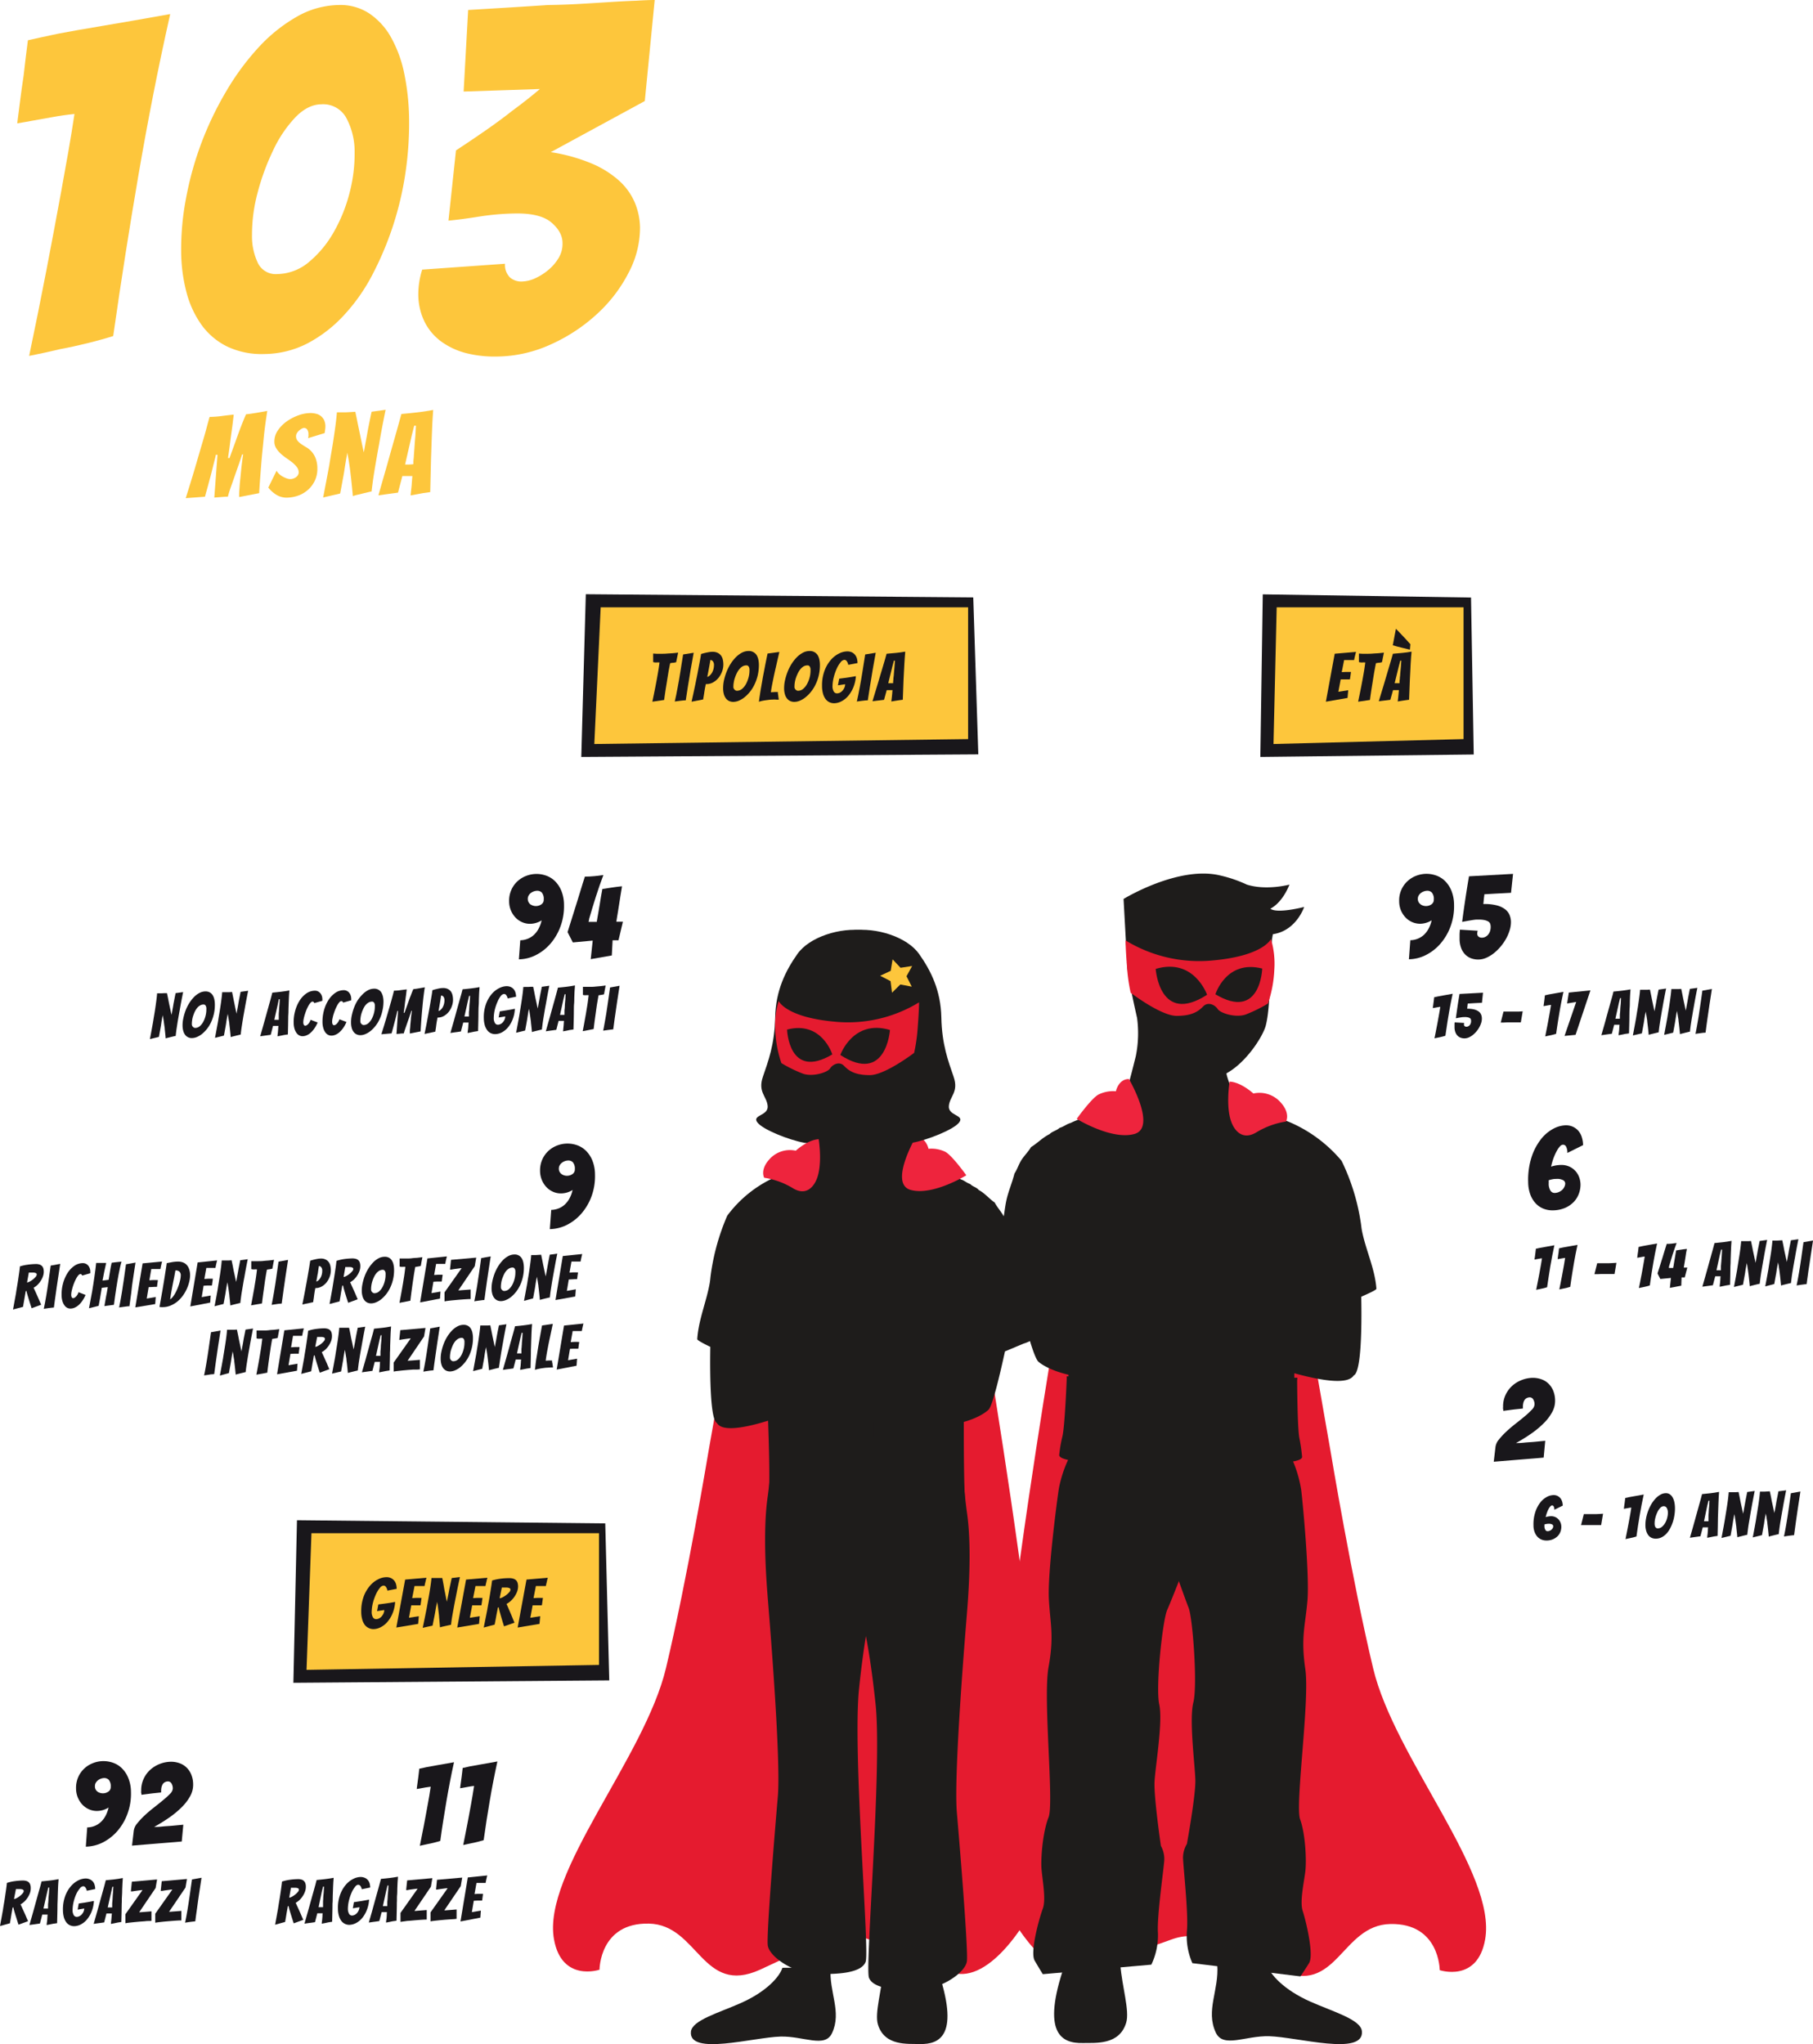 <svg xmlns="http://www.w3.org/2000/svg" viewBox="0 0 570.45 643.25"><defs><style>.cls-1{fill:#e51b2f;}.cls-2{fill:#1e1c1b;}.cls-3{fill:#ee243d;}.cls-4{fill:#fdc63c;}.cls-5{isolation:isolate;}.cls-6{fill:#19171b;}</style></defs><g id="Livello_2" data-name="Livello 2"><g id="Livello_1-2" data-name="Livello 1"><g id="Raggruppa_341" data-name="Raggruppa 341"><g id="path26"><path class="cls-1" d="M222.88,457s-6.59,39.73-13.35,68-39,64.33-35.22,85.3c2.44,13.57,14.32,9.56,14.32,9.56s0-14.84,15.54-14.51,16.74,22.82,35,14.49,24.89-13,34.07-9.57,15.72,4.65,24.24,9.55c11.72,6.76,24.9-12.72,29.72-23.77,9.94-22.8-20.69-196.25-20.69-196.25l-73.55,0"/></g><g id="Tracciato_4627" data-name="Tracciato 4627"><path class="cls-2" d="M283.64,297.22h0c-.25,2-9.44,10.92-17.23,11.48-8.92.65-10.22,2.32-11.63,6.89s-1,15.23,1.17,22.5,1.59,15.38,5,17.8-3.42,4.56-8,3.72-13-4.11-14.69-6.44,3.54-2,3.28-5.1-3.16-4.37-1.5-9.22,3.69-10.17,3.86-18.64,3.24-14.67,7-20,13.39-8.45,21.11-7.41S283.64,297.22,283.64,297.22Z"/></g><g id="Unione_6" data-name="Unione 6"><path class="cls-2" d="M287.81,363.11l.91,0a6.82,6.82,0,0,1,1.69,0c1.55,1.5,3.93,4.14,5.88,5.2s4.12,1.75,6,2.82c1.14.35,1.88,1.14,3,1.49.73.81,2,1,2.68,1.88,1.91,1,3.25,2.72,5,3.93.73,1.37,1.7,2.47,2.51,3.75s1.22,3,2,4.31c.59,2.7,1.61,5.22,2.18,8.06.29,1.46.44,3,.66,4.5,1.05,6.9,4.4,14,5,21.8-.15,1.07-3.31,2-3.31,2l-5.8,2.43c-1.53,7-3.89,17.06-5.15,18.32-.94.94-3.48,2.67-7.81,3.88,0,9.19.06,19,.36,24.09.36,8.84-61.89,6.91-61.74.19.37-5.09.15-15.31-.2-24.67-7.5,2.32-14.52,3.54-16.12.69-2-1-2.22-14.14-2.06-23.93-2.09-1-4.1-2.07-4.11-2.42.4-6.14,2.91-11.8,3.93-17.69.16-.89.2-1.75.33-2.62a70.53,70.53,0,0,1,5.19-18.56,38.3,38.3,0,0,1,16.56-12.74,24.73,24.73,0,0,0,5.69-2.81,15.73,15.73,0,0,0,1.5-1.32,29,29,0,0,0,2.74-2.58c.23-.31,3.13,0,3.13,0,.18-1.25,5.48-1.72,11.53-1.72C277.88,361.39,287,362.18,287.81,363.11Zm-29.41,0Z"/></g><g id="path64"><path class="cls-2" d="M290,363.78c-1.29-2.27-2.94-9.16-3.83-12.94a35.18,35.18,0,0,1-.39-11.66c.23-1.07,4.18-18.11,2.79-17.56.36-2.93.57-4.9.57-4.9l.75-13.69s-11.1-11.73-23.8-8.58c-3.55.88-3.59-1.45-11.53,3.57-4.55,3.68-9,10.45-8.9,14-1.46,5.81-.85,22.48,1,29.49.86,3.24,5.88,11.18,11.92,14.47-.05,1.15-2.69,7.68-2.8,8.71-8.43-.13-3.25,4.41-6.84,4.39"/></g><g id="path120"><path class="cls-2" d="M246.18,619.26c-.88,2.82-5,7.5-13.08,11.09-6.94,3.08-15.33,5.42-15.7,9-.81,7.68,19.68,1.78,28.18,1.55,7.28-.19,14,3.73,16.22-1.1,3.14-6.73-1-12.82-.45-20.63"/></g><g id="path120-2"><path class="cls-2" d="M278,619.45c-.5,6.6-2.88,14.06-1.76,17.68,2.11,6.82,9.29,6,13.21,6.12,6.3.13,12.71-2.79,5.45-23.8"/></g><g id="path126"><path class="cls-3" d="M288.16,357.76s-8.57,14.75-1.64,16.7,17.53-4.6,17.53-4.6-4.28-6-6.52-7.34a10,10,0,0,0-5.38-1s-.78-3.77-4-3.72"/></g><g id="path128"><path class="cls-3" d="M257.6,358.54s1.24,7.56-.54,12.3c-1.05,2.79-3.55,5.65-7.72,3a24.54,24.54,0,0,0-8.89-3.2s-1.37-2.4,1.52-5.68a8.64,8.64,0,0,1,8.41-2.84s3.74-3.45,7.22-3.61"/></g><g id="Raggruppa_323" data-name="Raggruppa 323"><path d="M270.59,330h1v7.2h3.45v.88h-4.49Z"/><g id="Raggruppa_287" data-name="Raggruppa 287"><g id="Raggruppa_283" data-name="Raggruppa 283"><g id="path54"><path class="cls-2" d="M264.44,332.15s3.95-11.34,15.61-7.86c0,0-1.13,17.23-15.61,7.86"/></g></g><g id="Raggruppa_284" data-name="Raggruppa 284"><g id="path54-2"><path class="cls-2" d="M261.91,332s-3.29-10.66-14.23-7.82c0,0,.47,16,14.23,7.82"/></g></g></g></g><g id="Tracciato_4626" data-name="Tracciato 4626"><path class="cls-2" d="M256.47,297.22h0c.25,2,9.44,10.92,17.23,11.48,8.92.65,10.22,2.32,11.62,6.89s1,15.23-1.17,22.5-1.58,15.38-5,17.8,3.43,4.56,8,3.72,13-4.11,14.69-6.44-3.55-2-3.29-5.1,3.17-4.37,1.5-9.22-3.69-10.17-3.86-18.64-3.24-14.67-7-20-13.39-8.45-21.11-7.41S256.47,297.22,256.47,297.22Z"/></g><g id="path676"><path class="cls-4" d="M280.83,301.88l2.52,2.67L287,304l-1.77,3.22,1.65,3.28-3.6-.69-2.61,2.59-.46-3.64-3.27-1.69,3.32-1.56.59-3.62"/></g><g id="Raggruppa_338" data-name="Raggruppa 338"><g id="Tracciato_4628" data-name="Tracciato 4628"><path class="cls-2" d="M243.25,447.29a189.14,189.14,0,0,1-1.68,23.54c-1.66,11.28-.41,26.83,0,32.05s4.21,50.45,3.17,62.49-3.58,43.22-3.17,46.79,8,8.75,15,9,14.55-.24,15.81-3.82-4.17-66-2.08-86,4.62-28.52,4.62-28.52V447.28Z"/></g></g><g id="Raggruppa_339" data-name="Raggruppa 339"><g id="Tracciato_4628-2" data-name="Tracciato 4628-2"><path class="cls-2" d="M302.56,452.34a191.21,191.21,0,0,0,1.67,23.54c1.67,11.28.42,26.82,0,32s-4.2,50.46-3.16,62.49,3.58,43.22,3.16,46.8-8,8.75-15,9-14.55-.25-15.82-3.82,4.18-66,2.09-86-4.62-28.51-4.62-28.51V452.33Z"/></g></g></g><g id="Raggruppa_426" data-name="Raggruppa 426"><g id="Raggruppa_205" data-name="Raggruppa 205"><g id="_541-2" data-name=" 541-2" class="cls-5"><g class="cls-5"><path class="cls-4" d="M9.17,112Q12,98.52,14.6,85.05q1.11-5.67,2.28-12t2.36-12.71Q20.41,54,21.51,47.68t1.92-11.81q-3.57.36-7,1c-1.89.32-3.85.68-5.88,1.05s-3.74.68-5.13.9q.27-2.1.81-6.35c.35-2.84.76-5.75,1.21-8.74Q8,18.65,8.78,12.67q3.42-.78,9.52-2.07,5.2-1,13.83-2.44T53.55,4.43Q50.6,17.59,48.17,30T43.61,54.82q-2.13,12.41-4.11,25t-3.88,25.93q-3.42,1.09-7.87,2.2c-3,.74-5.9,1.38-8.77,1.91C15.81,110.63,12.54,111.33,9.17,112Z"/><path class="cls-4" d="M127.62,54.06a100.75,100.75,0,0,1-10.35,32.2,58.25,58.25,0,0,1-9,12.88A42.32,42.32,0,0,1,96.86,108a30.11,30.11,0,0,1-13.75,3.41A25.11,25.11,0,0,1,71.37,109a21.76,21.76,0,0,1-8-6.82A31.27,31.27,0,0,1,58.68,92,51.55,51.55,0,0,1,57,79.23a85.47,85.47,0,0,1,1.54-16.87,102.61,102.61,0,0,1,4.89-17.52,103.68,103.68,0,0,1,7.9-16.37A79.71,79.71,0,0,1,81.5,14.76,49.9,49.9,0,0,1,93.37,5.27a27.31,27.31,0,0,1,13.21-3.69,16.44,16.44,0,0,1,9.66,2.69,21.94,21.94,0,0,1,6.89,7.66,39.35,39.35,0,0,1,4.12,11.49,74.77,74.77,0,0,1,1.47,14.07A106.1,106.1,0,0,1,127.62,54.06ZM81.21,82.91a6.22,6.22,0,0,0,6,3.34,15.84,15.84,0,0,0,10.09-3.87,34,34,0,0,0,7.77-9.44A49.46,49.46,0,0,0,110,60.65,48.71,48.71,0,0,0,111.58,48,22.42,22.42,0,0,0,109,37.18a8.29,8.29,0,0,0-7.89-4.36q-4.32.06-8.29,4.22a39.29,39.29,0,0,0-6.93,10.39A73.52,73.52,0,0,0,81,60.84,51,51,0,0,0,79.29,74,19.53,19.53,0,0,0,81.21,82.91Z"/><path class="cls-4" d="M197.85,85.7a46,46,0,0,1-9.88,13,54,54,0,0,1-14.47,9.6,41.68,41.68,0,0,1-17,3.9,36.86,36.86,0,0,1-9.55-1,23.26,23.26,0,0,1-7.88-3.55,17.29,17.29,0,0,1-5.38-6.18,19.62,19.62,0,0,1-2.07-9,25.22,25.22,0,0,1,1.23-7.62L158.9,83a5.5,5.5,0,0,0,1.55,4.3,5.37,5.37,0,0,0,3.75,1.29,10.49,10.49,0,0,0,4.15-1,17.61,17.61,0,0,0,4.22-2.67,14.51,14.51,0,0,0,3.22-3.77,8.63,8.63,0,0,0,1.2-4.64c0-2.39-1.21-4.55-3.52-6.51s-6.11-2.9-11.37-2.82a80.8,80.8,0,0,0-11.47,1q-5.65.9-9.52,1.25l2.36-22.1q4.44-2.9,9.16-6.17t8.56-6.31q4.56-3.34,8.69-6.84l-24,.8,1.42-25.67q13.56-.8,25.18-1.56,4.92-.06,10.06-.36t9.6-.59q4.47-.28,8.12-.41C202.71.07,204.62,0,206,0l-3.12,31.8L173.3,47.88a55.11,55.11,0,0,1,12.8,3.55,30.75,30.75,0,0,1,8.73,5.46,19.72,19.72,0,0,1,4.94,6.94,21.29,21.29,0,0,1,1.61,7.8A30.33,30.33,0,0,1,197.85,85.7Z"/></g></g><g id="msna-2" class="cls-5"><g class="cls-5"><path class="cls-4" d="M58.44,156.77c1-3.22,2-6.39,2.91-9.49q.59-2,1.2-4.11c.42-1.43.83-2.85,1.25-4.26s.8-2.76,1.15-4.07.67-2.52,1-3.64a31.66,31.66,0,0,0,3.76-.27c1.18-.16,2.46-.31,3.83-.45-.06.53-.13,1.13-.21,1.79s-.16,1.36-.26,2.09-.2,1.47-.31,2.25-.24,1.77-.39,3-.36,2.72-.63,4.53h.48q1-2.76,1.67-4.6l1.08-3c.28-.78.56-1.54.85-2.28s.57-1.45.84-2.11.52-1.26.76-1.77c.6-.06,1.16-.13,1.69-.21l1.59-.25,1.61-.28c.54-.09,1.14-.2,1.79-.33-.22,1.4-.43,2.84-.63,4.31s-.37,2.95-.51,4.41-.29,2.91-.43,4.34-.26,2.78-.36,4.06c-.24,3-.46,5.92-.63,8.77l-6.29,1.22c0-.12,0-.45,0-1s.07-1.19.12-2,.12-1.63.22-2.57.19-1.89.28-2.83.2-1.86.31-2.74.21-1.64.33-2.27h-.33c-.32,1-.68,2.09-1.08,3.22s-.79,2.28-1.2,3.44-.8,2.31-1.2,3.42-.74,2.19-1,3.21c-.84,0-1.57.08-2.17.12l-2.1.16,1-13.45h-.54c0,.32-.16.84-.34,1.58s-.4,1.59-.64,2.55-.49,2-.77,3-.53,2-.77,2.87-.45,1.61-.61,2.18l-.27,1Z"/><path class="cls-4" d="M99.12,151.13A8.88,8.88,0,0,1,97.06,154,9.27,9.27,0,0,1,94,155.9a11.3,11.3,0,0,1-3.85.71,6.17,6.17,0,0,1-2.91-.74,9.31,9.31,0,0,1-2.82-2.44l2.6-5.29a3.8,3.8,0,0,0,.78,1,5.36,5.36,0,0,0,1.15.83,8,8,0,0,0,1.27.58,3.27,3.27,0,0,0,1.15.22,3,3,0,0,0,.9-.16,3,3,0,0,0,.86-.44,2.52,2.52,0,0,0,.63-.68,1.66,1.66,0,0,0,.22-.89,2.65,2.65,0,0,0-.58-1.61A8.53,8.53,0,0,0,92,145.55c-.56-.44-1.17-.88-1.83-1.33a17.77,17.77,0,0,1-1.81-1.42,8.22,8.22,0,0,1-1.42-1.69,3.85,3.85,0,0,1-.61-2.09,6.1,6.1,0,0,1,1.07-3.53,11.14,11.14,0,0,1,2.77-2.84,15,15,0,0,1,3.65-1.92,11.28,11.28,0,0,1,3.75-.74,7,7,0,0,1,1.85.21,3.7,3.7,0,0,1,2.55,2,4.63,4.63,0,0,1,.41,2,5.73,5.73,0,0,1-.08,1c-.05.34-.1.71-.14,1.09l-5.23,1.6.12-.58a3.86,3.86,0,0,0,0-.58,2.55,2.55,0,0,0-.4-1.57,1.2,1.2,0,0,0-1-.48,1.57,1.57,0,0,0-.71.23,5.07,5.07,0,0,0-.82.57,3.29,3.29,0,0,0-.7.83,1.84,1.84,0,0,0-.27,1,2.18,2.18,0,0,0,.51,1.44,6.22,6.22,0,0,0,1.23,1.07c.48.33,1,.66,1.59,1a6.78,6.78,0,0,1,1.59,1.33,6.94,6.94,0,0,1,1.24,2.07,8.72,8.72,0,0,1,.54,3.16A8.5,8.5,0,0,1,99.12,151.13Z"/><path class="cls-4" d="M101.68,156.55c.67-3.49,1.32-6.87,1.92-10.13.22-1.41.46-2.86.72-4.36s.49-3,.71-4.45.42-2.87.59-4.21.3-2.56.38-3.64c.32,0,.58,0,.8,0h.76l1.23,0,1.45-.08,1.56-.09c.36,1.68.68,3.3,1,4.87.29,1.37.58,2.78.88,4.23s.56,2.67.79,3.68c.09-.49.19-1,.31-1.69s.23-1.31.36-2,.27-1.41.39-2.12.25-1.42.39-2.13c.31-1.57.64-3.19,1-4.86l4.41-.61q-1.16,5.57-2,10.53c-.26,1.43-.53,2.88-.78,4.34s-.5,2.87-.72,4.22-.41,2.58-.56,3.73-.28,2.11-.36,2.89a8.45,8.45,0,0,0-.85.17l-1.7.41-1.91.46a9.58,9.58,0,0,0-1.42.42q-.27-2.9-.55-5.5c-.09-.74-.18-1.51-.27-2.29s-.2-1.54-.31-2.26-.21-1.4-.32-2-.21-1.17-.31-1.62q-.09.69-.27,1.59c-.11.61-.22,1.25-.33,1.93s-.22,1.38-.33,2.12-.23,1.45-.37,2.13q-.44,2.43-.94,5.08Z"/><path class="cls-4" d="M131.18,155.54l-2,.36c.09-.8.17-1.58.26-2.36s.12-1.35.17-2,.1-1.26.14-1.74l-3.15,0-1.37,5.23c-.53.08-1.16.17-1.89.26l-2,.27-2.28.32q1.38-4.83,2.73-9.53c.36-1.31.75-2.68,1.15-4.11s.81-2.85,1.21-4.27.79-2.78,1.15-4.09.69-2.51,1-3.6c1.63-.15,3.3-.31,5-.51s3.36-.45,5-.76c-.06.78-.12,1.74-.19,2.88s-.13,2.4-.18,3.76-.11,2.76-.16,4.24-.1,2.92-.15,4.34c-.08,3.34-.16,6.87-.25,10.62-.72.13-1.44.24-2.17.32Zm-3.72-9.36.53,0,.8,0,.77-.05a3.21,3.21,0,0,0,.51-.06c0-.15,0-.39,0-.74s.06-.75.1-1.2.06-.94.1-1.47.08-1.05.12-1.56c.08-1.23.18-2.56.31-4l.17-3.15-.54,0-.79,3.13Z"/></g></g></g><g id="Raggruppa_340" data-name="Raggruppa 340"><g id="path26-2"><path class="cls-1" d="M418.72,457.09s6.59,39.73,13.35,68,39,64.32,35.21,85.3C464.85,624,453,620,453,620s0-14.84-15.54-14.52-16.74,22.83-34.95,14.5-24.89-13-34.07-9.57-15.72,4.64-24.24,9.55c-11.71,6.76-24.9-12.72-29.71-23.77-9.95-22.8,20.68-196.25,20.68-196.25l73.56,0"/></g><g id="Unione_6-2" data-name="Unione 6-2"><path class="cls-2" d="M353.67,345.1l-1.05,0a9.07,9.07,0,0,0-1.95,0c-1.81,1.56-4.56,4.29-6.82,5.39s-4.79,1.81-7,2.91c-1.32.37-2.17,1.19-3.49,1.55-.85.84-2.29,1.07-3.11,1.95-2.21,1.08-3.77,2.82-5.82,4.07-.85,1.41-2,2.55-2.91,3.88s-1.42,3.11-2.33,4.47c-.68,2.8-1.86,5.4-2.52,8.34-.34,1.52-.52,3.07-.77,4.66-1.22,7.15-5.1,14.53-5.79,22.57C310.3,406,314,407,314,407l6.73,2.52c1.78,7.28,4.51,17.66,6,19,1.11,1,4.18,2.87,9.46,4.11,0,3.12,0,6.25-.24,9.34-.42,9.15,71.79,7.15,71.62.19-.27-3.31-.35-6.66-.31-10,8.68,2.39,16.81,3.64,18.67.7,2.36-1,2.57-14.65,2.38-24.78,2.42-1.08,4.76-2.14,4.77-2.51-.46-6.35-3.38-12.22-4.56-18.32-.18-.92-.23-1.81-.39-2.71a67.11,67.11,0,0,0-6-19.22A43.94,43.94,0,0,0,402.84,352a29.68,29.68,0,0,1-6.6-2.91,16.28,16.28,0,0,1-1.74-1.36,33.66,33.66,0,0,1-3.17-2.67c-.28-.32-3.63,0-3.63,0-.21-1.29-6.36-1.78-13.38-1.78C365.2,343.32,354.62,344.15,353.67,345.1Zm34.13,0Zm.22,0h0Z"/></g><g id="path64-2"><path class="cls-2" d="M353.37,345.8c1.34-2.35,3-9.49,4-13.4a36.33,36.33,0,0,0,.4-12.07c-.24-1.11-4.32-18.75-2.88-18.19-.38-3-.59-5.07-.59-5.07l-.78-14.17s17.35-10.63,30.5-7.37a40.93,40.93,0,0,1,8.28,2.85c6.23,1.95,13.41,0,13.41,0s-1.92,5.43-6,7.59c2.22,1.65,10.63-.55,10.63-.55s-2.43,7.48-9.82,8.57c-1.24,5.25-.35,21.52-2.26,28.78-.89,3.36-6.09,11.58-12.35,15,0,1.2,2.79,8,2.9,9,8.73-.13,3.36,4.56,7.09,4.55"/></g><g id="Tracciato_4624" data-name="Tracciato 4624"><path class="cls-2" d="M408.14,434.35s.05,15,.71,18.24a55.86,55.86,0,0,1,.84,5.79c.11.57-.7,1-1.48,1.22a10.17,10.17,0,0,1-1.35.31,38.32,38.32,0,0,1,2.56,9c.54,4.39,2.65,26.95,1.95,34.91s-2.11,11.47-.66,21.45-3.29,42.79-1.63,47.29,2.05,12.9,1.63,16.38-1.79,9.48-.83,12.4,3.64,13.83,2,16.46-2.71,4.16-2.71,4.16l-34-4.16a21.26,21.26,0,0,1-1.72-10.11c.55-5.34-1.22-20.82-1.22-23.18a8.54,8.54,0,0,1,1.22-4.23s2.79-15.29,2.66-20.14-2-18.9-.63-24.37S375.29,509.29,374,506s-5.93-16.43-5.93-16.43v-56h40.16Z"/></g><g id="Tracciato_4625" data-name="Tracciato 4625"><path class="cls-2" d="M335.64,433.85s-.58,15-1.36,18.19-.91,5.19-1,5.76.67,1,1.44,1.27a10.18,10.18,0,0,0,1.34.36,38.49,38.49,0,0,0-2.88,8.93c-.69,4.37-3.58,26.83-3.16,34.81s1.7,11.53-.1,21.45,1.79,42.86,0,47.3-2.5,12.82-2.21,16.3,1.47,9.54.4,12.42-4.12,13.7-2.55,16.38,2.55,4.25,2.55,4.25l34.15-3a21.4,21.4,0,0,0,2.08-10c-.37-5.35,1.94-20.75,2-23.11a8.62,8.62,0,0,0-1.07-4.27s-2.25-15.37-2-20.21,2.68-18.81,1.48-24.33,1.07-26.47,2.49-29.68,6.5-16.2,6.5-16.2l2-55.94-40.12-1.41Z"/></g><g id="path120-3"><path class="cls-2" d="M398.71,618.41c.91,2.91,5.19,7.76,13.55,11.48,7.18,3.19,15.86,5.62,16.25,9.29.84,8-20.38,1.84-29.17,1.61-7.55-.2-14.47,3.86-16.8-1.15-3.26-7,1.06-13.27.46-21.36"/></g><g id="path120-4"><path class="cls-2" d="M352.51,618.28c.51,6.84,3,14.57,1.82,18.32-2.19,7.06-9.62,6.25-13.69,6.33-6.51.14-13.16-2.88-5.63-24.65"/></g><g id="path126-2"><path class="cls-3" d="M355.23,339.58s8.88,15.27,1.7,17.28-18.15-4.75-18.15-4.75,4.43-6.21,6.75-7.61a10.35,10.35,0,0,1,5.58-1.08s.81-3.9,4.12-3.85"/></g><g id="path128-2"><path class="cls-3" d="M386.89,340.38s-1.29,7.83.56,12.74c1.08,2.88,3.67,5.85,8,3.14a25.44,25.44,0,0,1,9.2-3.32s1.42-2.48-1.58-5.88a8.9,8.9,0,0,0-8.7-2.94s-3.87-3.58-7.47-3.74"/></g><g id="Raggruppa_323-2" data-name="Raggruppa 323-2"><g id="Tracciato_4614-2" data-name="Tracciato 4614-2"><path class="cls-1" d="M399.9,295.49s-2.28,5.35-18.46,6.77a44.4,44.4,0,0,1-27.29-6.32s0,2.55.44,8.11a54.74,54.74,0,0,0,1.17,8.37s9.49,7.27,14.45,7.27,6.88-1.46,8.39-3,3.69-.47,4.54.85,5.63,2.82,8.82,1.72a44.57,44.57,0,0,0,7-3.45,38.22,38.22,0,0,0,2-10.69A27.4,27.4,0,0,0,399.9,295.49Z"/></g><g id="Raggruppa_287-2" data-name="Raggruppa 287-2"><g id="Raggruppa_283-2" data-name="Raggruppa 283-2"><g id="path54-3"><path class="cls-2" d="M379.8,313.05s-4.09-11.75-16.17-8.14c0,0,1.17,17.84,16.17,8.14"/></g></g><g id="Raggruppa_284-2" data-name="Raggruppa 284-2"><g id="path54-4"><path class="cls-2" d="M382.42,312.9s3.4-11,14.73-8.1c0,0-.48,16.61-14.73,8.1"/></g></g></g></g></g><g id="Raggruppa_329" data-name="Raggruppa 329"><g id="_362" data-name=" 362" class="cls-5"><g class="cls-5"><path class="cls-6" d="M456.38,291.61A17.53,17.53,0,0,1,453.2,297a14.9,14.9,0,0,1-4.56,3.55,12.18,12.18,0,0,1-5.33,1.33l.44-6a6.21,6.21,0,0,0,2.3-.46,6.37,6.37,0,0,0,2-1.25,7.46,7.46,0,0,0,1.49-2,10,10,0,0,0,.92-2.55,6.72,6.72,0,0,1-1.75.79,7,7,0,0,1-1.83.29,6.34,6.34,0,0,1-4.53-1.87,7.31,7.31,0,0,1-1.5-2.21,7.54,7.54,0,0,1-.61-3,8.19,8.19,0,0,1,2.6-6.3,8.44,8.44,0,0,1,2.73-1.71,9.33,9.33,0,0,1,3.14-.62,9.23,9.23,0,0,1,3.18.53,7.69,7.69,0,0,1,2.8,1.75,9.29,9.29,0,0,1,2,3.06,12,12,0,0,1,.82,4.41A18.16,18.16,0,0,1,456.38,291.61Zm-9.4-7a3,3,0,0,0,1.75.52,2.94,2.94,0,0,0,1.67-.54,1.7,1.7,0,0,0,.74-1.51,3.07,3.07,0,0,0-.64-2.22,2,2,0,0,0-1.45-.54,3.54,3.54,0,0,0-2,.72,2.89,2.89,0,0,0-.68.8,1.89,1.89,0,0,0-.25,1A1.94,1.94,0,0,0,447,284.58Z"/><path class="cls-6" d="M475,292.76a13.62,13.62,0,0,1-1.13,2.66,15.87,15.87,0,0,1-1.73,2.49,14.75,14.75,0,0,1-2.12,2.07,11,11,0,0,1-2.36,1.43,6.36,6.36,0,0,1-4.9.12,5,5,0,0,1-1.88-1.3,5.85,5.85,0,0,1-1.18-2,8.3,8.3,0,0,1-.45-2.61c0-.46,0-.95,0-1.46s.06-1,.1-1.6l5.61.34a2.88,2.88,0,0,0-.16.88,1.24,1.24,0,0,0,.45,1,1.61,1.61,0,0,0,1,.31,2.45,2.45,0,0,0,1-.21,2.74,2.74,0,0,0,.9-.66,3.21,3.21,0,0,0,.65-1.1,4.25,4.25,0,0,0,.23-1.53,3.16,3.16,0,0,0-.14-.86,1.38,1.38,0,0,0-.56-.7,3.87,3.87,0,0,0-1.19-.47,8.14,8.14,0,0,0-2-.16l-.67,0c-.23,0-.54.05-.93.1l-1.39.23-2.09.38q.34-2.73.87-6.29c.35-2.38.77-5.06,1.28-8.05l13.86-.76-.63,5.95-4.12.22c-1.4.07-2.82.16-4.28.25,0,.35-.09.78-.14,1.32s-.11,1.12-.17,1.75a15.17,15.17,0,0,1,4,.37,7.57,7.57,0,0,1,2.67,1.15,4.56,4.56,0,0,1,1.51,1.78,5.83,5.83,0,0,1,.5,2.3A8.5,8.5,0,0,1,475,292.76Z"/></g></g><g id="_127" data-name=" 127" class="cls-5"><g class="cls-5"><path class="cls-6" d="M496.77,375.67a7.39,7.39,0,0,1-1.59,2.57,8.48,8.48,0,0,1-2.72,1.87,9.9,9.9,0,0,1-3.86.78,7.64,7.64,0,0,1-2.93-.51,6.94,6.94,0,0,1-2.45-1.65,8.43,8.43,0,0,1-1.7-2.78,11.58,11.58,0,0,1-.69-3.95,23.32,23.32,0,0,1,1.05-7.8,18.31,18.31,0,0,1,2.89-5.58,12.29,12.29,0,0,1,3.85-3.34,8.81,8.81,0,0,1,3.95-1.15,5.23,5.23,0,0,1,2.37.47,5,5,0,0,1,1.74,1.34,5.52,5.52,0,0,1,1.05,2,8.25,8.25,0,0,1,.37,2.43l-4.94,2.46a4.08,4.08,0,0,0-.4-2,1.09,1.09,0,0,0-1-.6,1.44,1.44,0,0,0-.92.52,6.54,6.54,0,0,0-1,1.44,16.82,16.82,0,0,0-1,2.18,21.64,21.64,0,0,0-.8,2.77,10.48,10.48,0,0,1,3-.53,6.19,6.19,0,0,1,2.67.48,5.8,5.8,0,0,1,3.15,3.35,6.82,6.82,0,0,1,.44,2.32A8,8,0,0,1,496.77,375.67Zm-8.9-.94a1.54,1.54,0,0,0,1.25.69,3.49,3.49,0,0,0,1.34-.28,3.91,3.91,0,0,0,1.06-.67,3.15,3.15,0,0,0,.71-1,2.39,2.39,0,0,0,.26-1.06,1.25,1.25,0,0,0-.64-1,4,4,0,0,0-2.23-.4c-.33,0-.69,0-1.07.09a7.43,7.43,0,0,0-1.25.32,3.11,3.11,0,0,0,0,.43c0,.15,0,.29,0,.44A4.09,4.09,0,0,0,487.87,374.73Z"/></g></g><g id="_43" data-name=" 43" class="cls-5"><g class="cls-5"><path class="cls-6" d="M470,460l.54-4.6a4.46,4.46,0,0,1,1.07-2.36,22.28,22.28,0,0,1,2.34-2.52c.91-.85,1.88-1.68,2.92-2.49s2-1.58,2.89-2.33a24.41,24.41,0,0,0,2.21-2.06,2.57,2.57,0,0,0,.86-1.63,2.9,2.9,0,0,0-.45-1.69,1.22,1.22,0,0,0-1.05-.58,2.16,2.16,0,0,0-1.07.29,1.92,1.92,0,0,0-.67.72,3.21,3.21,0,0,0-.33,1,4.4,4.4,0,0,0-.09,1v.36a.27.27,0,0,0,0,.15l-2,.21c-.61.06-1.28.14-2,.24L473,444q0-.3-.06-.6t0-.57a8.42,8.42,0,0,1,.77-3.85,9,9,0,0,1,2.11-2.88,9.72,9.72,0,0,1,3-1.82,9.87,9.87,0,0,1,3.36-.68,8.11,8.11,0,0,1,2.65.4,6.17,6.17,0,0,1,2.24,1.28,6.67,6.67,0,0,1,1.59,2.24,8.45,8.45,0,0,1,.64,3.24,7.35,7.35,0,0,1-.89,3.57,14.91,14.91,0,0,1-2.56,3.43,28.81,28.81,0,0,1-3.91,3.29,51.51,51.51,0,0,1-4.94,3.07c.66,0,1.5,0,2.53-.12s2.09-.15,3.17-.25l3.5-.34-.49,5.29-2,.18-2.36.19-2.58.21-2.57.21Z"/></g></g><g id="_16_-_17_anni" data-name=" 16 - 17 anni" class="cls-5"><g class="cls-5"><path class="cls-6" d="M451.35,326.76q.36-1.75.69-3.51.15-.74.3-1.56l.3-1.66c.1-.55.2-1.1.29-1.65s.18-1.05.25-1.53a8.66,8.66,0,0,0-.91.13l-.77.14-.67.12c0-.19.06-.46.11-.83s.09-.75.15-1.14.1-.92.17-1.44l1.24-.27,1.8-.33,2.79-.49q-.39,1.71-.69,3.33c-.21,1.08-.41,2.16-.59,3.23s-.36,2.17-.52,3.27-.34,2.22-.5,3.37c-.29.1-.64.2-1,.29s-.77.19-1.14.26S451.79,326.68,451.35,326.76Z"/><path class="cls-6" d="M466.06,321.86a7.33,7.33,0,0,1-.61,1.42,7.84,7.84,0,0,1-.91,1.33,8.49,8.49,0,0,1-1.14,1.11,5.87,5.87,0,0,1-1.26.76,3.4,3.4,0,0,1-2.61.06,2.64,2.64,0,0,1-1-.69,3.16,3.16,0,0,1-.63-1.09,4.4,4.4,0,0,1-.24-1.39c0-.25,0-.51,0-.78s0-.55.05-.85l3,.18a1.66,1.66,0,0,0-.09.46.67.67,0,0,0,.25.56.83.83,0,0,0,.54.17,1.19,1.19,0,0,0,.51-.12,1.32,1.32,0,0,0,.48-.34,1.65,1.65,0,0,0,.35-.59,2.11,2.11,0,0,0,.12-.82,1.43,1.43,0,0,0-.07-.46.75.75,0,0,0-.3-.37,2.11,2.11,0,0,0-.63-.25,4.1,4.1,0,0,0-1.07-.09l-.36,0-.5.05-.74.12-1.12.21c.13-1,.29-2.09.47-3.36s.41-2.69.68-4.29l7.39-.4-.33,3.17-2.2.11-2.28.14c0,.18-.05.41-.08.7s-.05.6-.09.93a8.25,8.25,0,0,1,2.12.2,4.11,4.11,0,0,1,1.43.62,2.3,2.3,0,0,1,.8.94,3.08,3.08,0,0,1,.27,1.23A4.33,4.33,0,0,1,466.06,321.86Z"/><path class="cls-6" d="M478.52,321.74h-3.59l-.81,0-.92.05c-.31,0-.63,0-1,0l.87-3.45,1,0h1.77l1,0,1.12,0,1.15-.08Z"/><path class="cls-6" d="M486.19,326.15c.24-1.17.47-2.34.7-3.5.09-.5.19-1,.29-1.57l.3-1.66c.1-.55.2-1.1.29-1.64s.18-1.06.25-1.54a9.06,9.06,0,0,0-.91.13l-.77.14-.66.12c0-.18.05-.46.1-.83s.1-.75.15-1.14.1-.92.17-1.44l1.24-.27,1.8-.32,2.79-.5q-.37,1.71-.69,3.33c-.21,1.08-.4,2.16-.58,3.24s-.36,2.16-.53,3.26-.34,2.22-.5,3.37a10.1,10.1,0,0,1-1,.29c-.39.1-.77.19-1.14.26S486.63,326.07,486.19,326.15Z"/><path class="cls-6" d="M492.27,326l3.67-10.69-2.86.48.54-3.43,6.8-.7-4.68,14Z"/><path class="cls-6" d="M510.28,325.6l-1,.19c0-.43.09-.85.14-1.26s.06-.73.08-1.09.05-.68.08-.94l-1.69,0-.73,2.81-1,.14-1.08.15-1.22.18c.48-1.73,1-3.44,1.44-5.12.2-.7.4-1.43.61-2.2s.43-1.53.64-2.29.42-1.5.62-2.2.36-1.34.5-1.93c.88-.08,1.78-.17,2.69-.28s1.8-.24,2.66-.41c0,.41-.06.93-.1,1.54s-.06,1.29-.09,2,0,1.49-.07,2.28-.06,1.56-.08,2.33c0,1.78-.07,3.68-.12,5.69-.38.07-.77.13-1.16.17Zm-2-5h.28l.43,0,.41,0,.28,0a2.1,2.1,0,0,1,0-.4c0-.19,0-.4,0-.64s0-.5.06-.79l.06-.83c0-.66.09-1.38.16-2.14l.08-1.69-.29,0-.41,1.68Z"/><path class="cls-6" d="M513.78,325.85c.35-1.87.69-3.69,1-5.44.12-.75.24-1.53.38-2.34s.26-1.6.37-2.38.22-1.54.31-2.26.16-1.37.2-1.95h.84l.66,0,.77,0,.84-.06c.19.91.37,1.78.53,2.62l.47,2.26c.17.77.31,1.43.44,2,0-.26.1-.56.15-.9s.13-.71.2-1.08.14-.76.2-1.14.14-.77.21-1.14c.16-.85.34-1.72.52-2.61l2.36-.34c-.41,2-.76,3.87-1.07,5.65-.14.77-.28,1.55-.41,2.33s-.27,1.54-.38,2.26-.22,1.39-.3,2-.14,1.13-.18,1.54a3.23,3.23,0,0,0-.46.1l-.91.22-1,.25a7.59,7.59,0,0,0-.77.22q-.13-1.54-.3-2.94-.08-.6-.15-1.23c0-.42-.11-.83-.16-1.21s-.12-.75-.18-1.09-.11-.62-.17-.87c0,.25-.08.54-.14.86s-.12.67-.18,1-.11.74-.17,1.14-.12.77-.19,1.14c-.16.87-.32,1.78-.5,2.73Z"/><path class="cls-6" d="M523.62,325.67q.52-2.81,1-5.43c.12-.75.24-1.53.38-2.34s.26-1.6.37-2.38.22-1.54.31-2.26.16-1.37.2-2l.43,0h.41l.66,0,.77,0,.84-.06c.2.9.37,1.78.53,2.61s.31,1.49.48,2.27.3,1.43.43,2c0-.26.1-.56.16-.91s.12-.7.19-1.08.14-.75.21-1.14.13-.76.2-1.14c.16-.84.34-1.71.52-2.61l2.36-.33c-.41,2-.76,3.87-1.07,5.65-.14.77-.28,1.54-.41,2.33s-.27,1.54-.38,2.26-.22,1.39-.3,2-.14,1.14-.18,1.55l-.46.09-.91.22-1,.26a5,5,0,0,0-.76.22c-.1-1-.2-2-.31-2.94q-.06-.6-.15-1.23c0-.42-.1-.83-.16-1.21s-.12-.75-.18-1.09-.11-.62-.17-.87c0,.25-.08.53-.14.86s-.12.67-.17,1-.12.74-.18,1.14-.12.77-.19,1.14c-.15.87-.32,1.78-.5,2.72Z"/><path class="cls-6" d="M536,325l-1.06.14-1,.14a2,2,0,0,0-.47.09q.18-.84.36-1.86c.13-.69.25-1.4.38-2.15s.26-1.5.37-2.26.23-1.51.33-2.23c.25-1.66.49-3.36.73-5.11l3-.54-.79,5.12c-.1.71-.21,1.45-.32,2.22l-.33,2.27q-.16,1.14-.3,2.19c-.09.71-.17,1.35-.25,1.92Q536.48,325,536,325Z"/></g></g><g id="_15_-_16_anni" data-name=" 15 - 16 anni" class="cls-5"><g class="cls-5"><path class="cls-6" d="M483.35,405.9c.24-1.16.47-2.33.69-3.5.1-.5.2-1,.3-1.57l.3-1.66c.1-.55.2-1.1.29-1.64s.18-1.06.25-1.54c-.31,0-.62.08-.91.13l-.77.14-.67.12c0-.18.06-.46.11-.83s.09-.75.15-1.14.1-.92.17-1.44l1.24-.27,1.8-.32,2.78-.5c-.25,1.15-.48,2.26-.68,3.33s-.41,2.16-.59,3.24-.36,2.16-.52,3.26-.34,2.22-.5,3.38l-1,.29c-.39.09-.77.18-1.14.25S483.79,405.82,483.35,405.9Z"/><path class="cls-6" d="M490.63,405.78q.36-1.75.69-3.51c.1-.49.2-1,.3-1.57l.3-1.65c.1-.55.2-1.1.29-1.65s.17-1.06.25-1.54a9.27,9.27,0,0,0-.92.14l-.76.13c-.26.06-.49.09-.67.12,0-.18.06-.45.1-.82s.1-.75.16-1.14.1-.92.17-1.44l1.24-.28,1.8-.32,2.78-.49q-.37,1.71-.69,3.33c-.2,1.08-.4,2.15-.58,3.23s-.36,2.17-.53,3.26-.33,2.23-.49,3.38c-.3.1-.64.19-1,.29s-.77.18-1.14.25Z"/><path class="cls-6" d="M508,400.93h-3.59l-.81,0-.92.05c-.31,0-.63,0-1,0l.87-3.45,1,0h1.78l1,0,1.11-.05,1.16-.07Z"/><path class="cls-6" d="M515.67,405.34q.36-1.75.69-3.51.15-.74.3-1.56l.3-1.66c.1-.55.2-1.1.29-1.65s.17-1,.25-1.53a8.86,8.86,0,0,0-.92.13l-.76.14-.67.12c0-.19.06-.46.1-.83s.1-.75.16-1.14.1-.92.17-1.44l1.24-.27,1.8-.33,2.78-.49q-.37,1.71-.69,3.33c-.2,1.08-.4,2.16-.58,3.23s-.36,2.17-.53,3.27-.33,2.22-.49,3.37c-.3.1-.64.2-1,.29s-.77.19-1.15.26Z"/><path class="cls-6" d="M525.41,405.29l.34-3.12-3.34.32-.88-1.74c.4-1.29.79-2.52,1.16-3.69q.24-.74.48-1.53l.46-1.53c.16-.5.3-1,.44-1.41s.25-.82.36-1.15c.55,0,1.06,0,1.55-.07s1-.11,1.56-.2c-.46,1.21-.88,2.43-1.27,3.66s-.76,2.46-1.13,3.72l0,.24c0,.06,0,.14-.06.23l1.38,0c0-.09,0-.24.07-.44s.08-.44.12-.71.1-.57.15-.9.11-.65.17-1c.12-.75.26-1.58.42-2.47.42-.08.84-.14,1.26-.2l1.09-.16,1-.11c0,.13,0,.35-.1.66s-.11.66-.18,1.05-.12.81-.19,1.25-.13.86-.2,1.25-.13.74-.17,1-.09.53-.11.66l1.11,0L530.1,402l-1,0L529,404.6Z"/><path class="cls-6" d="M542.08,404.74l-1,.2c0-.43.09-.85.13-1.27s.06-.72.09-1.09,0-.67.07-.93l-1.69,0-.73,2.81-1,.14-1.09.15-1.22.17q.74-2.59,1.45-5.11c.19-.7.4-1.44.61-2.2s.42-1.53.64-2.3.42-1.49.61-2.19.37-1.35.51-1.93c.88-.08,1.77-.18,2.69-.28s1.79-.25,2.66-.42c0,.42-.07.93-.1,1.55s-.07,1.28-.09,2-.05,1.48-.08,2.27,0,1.57-.08,2.33c0,1.79-.07,3.69-.11,5.69-.39.08-.77.13-1.16.18Zm-2-5h.29l.42,0,.42,0,.27,0c0-.08,0-.21,0-.4s0-.4,0-.64,0-.5.05-.79,0-.56.07-.84q.06-1,.15-2.13l.09-1.69-.29,0-.42,1.68Z"/><path class="cls-6" d="M545.58,405q.54-2.81,1-5.43c.11-.75.24-1.53.37-2.34s.26-1.6.38-2.38.22-1.54.31-2.26.16-1.37.2-2l.42,0h.41l.66,0,.78,0,.83-.06c.2.9.37,1.78.53,2.61s.32,1.49.48,2.27.3,1.43.43,2c.05-.26.1-.56.16-.91s.12-.7.19-1.08.14-.75.21-1.14.13-.76.2-1.14c.17-.84.34-1.71.52-2.61l2.36-.33c-.4,2-.76,3.87-1.06,5.65-.15.77-.28,1.54-.42,2.33l-.38,2.26c-.11.72-.21,1.39-.29,2s-.14,1.13-.19,1.55l-.45.09-.91.22-1,.25a6.81,6.81,0,0,0-.76.23q-.15-1.55-.3-2.94-.07-.6-.15-1.23c-.06-.42-.11-.83-.17-1.22s-.12-.74-.17-1.08-.12-.62-.17-.87c0,.25-.09.53-.14.86s-.12.67-.18,1-.12.74-.17,1.14-.13.77-.2,1.14c-.15.87-.32,1.78-.49,2.72Z"/><path class="cls-6" d="M555.42,404.82q.54-2.81,1-5.43c.11-.76.24-1.54.37-2.34s.26-1.6.38-2.38.22-1.54.31-2.26.16-1.37.2-2a3.14,3.14,0,0,0,.42,0h.41l.66,0,.78-.05.83-.05c.2.9.38,1.77.53,2.61s.32,1.49.48,2.27.31,1.43.43,2c0-.26.1-.56.16-.91s.13-.7.2-1.08.14-.75.2-1.14.13-.76.2-1.14c.17-.84.34-1.71.52-2.61l2.36-.33c-.4,2-.76,3.87-1.06,5.65-.15.77-.28,1.54-.42,2.33s-.26,1.53-.38,2.26-.21,1.38-.29,2-.14,1.13-.19,1.55l-.45.09-.91.22-1,.25a6.81,6.81,0,0,0-.76.23c-.1-1-.2-2-.3-2.95q-.08-.6-.15-1.23c-.05-.42-.11-.82-.17-1.21s-.11-.75-.17-1.08-.12-.63-.17-.87c0,.25-.08.53-.14.86s-.12.66-.18,1-.12.74-.17,1.14-.13.77-.2,1.13c-.15.87-.32,1.79-.49,2.73Z"/><path class="cls-6" d="M567.77,404.17l-1,.13-1,.15-.48.08c.12-.55.24-1.18.37-1.86s.25-1.39.38-2.14.25-1.5.37-2.27.22-1.5.33-2.22c.24-1.66.48-3.37.72-5.12l3-.53c-.26,1.73-.52,3.44-.78,5.11-.1.72-.21,1.46-.32,2.22L569,400c-.11.75-.21,1.49-.3,2.19s-.18,1.35-.26,1.92Q568.28,404.11,567.77,404.17Z"/></g></g><g id="_14_-_15_anni" data-name=" 14 - 15 anni" class="cls-5"><g class="cls-5"><path class="cls-6" d="M491,482a4,4,0,0,1-.85,1.37,4.54,4.54,0,0,1-1.45,1,5,5,0,0,1-2.06.42,4.14,4.14,0,0,1-1.56-.27,3.74,3.74,0,0,1-1.31-.88,4.61,4.61,0,0,1-.9-1.48,5.81,5.81,0,0,1-.37-2.11,12.33,12.33,0,0,1,.56-4.16,9.83,9.83,0,0,1,1.54-3,6.51,6.51,0,0,1,2.05-1.78,4.64,4.64,0,0,1,2.11-.61,2.72,2.72,0,0,1,1.27.25,2.81,2.81,0,0,1,.92.71,3,3,0,0,1,.56,1.05,4.48,4.48,0,0,1,.2,1.3l-2.64,1.31a2.24,2.24,0,0,0-.21-1.05.59.59,0,0,0-.53-.32.78.78,0,0,0-.49.28,3.65,3.65,0,0,0-.55.77,8,8,0,0,0-.52,1.16,11.1,11.1,0,0,0-.43,1.47,5.92,5.92,0,0,1,1.58-.28,3.13,3.13,0,0,1,2.46,1,3.29,3.29,0,0,1,.65,1.06,3.49,3.49,0,0,1,.23,1.24A4.47,4.47,0,0,1,491,482Zm-4.75-.5a.83.83,0,0,0,.67.36,1.67,1.67,0,0,0,.71-.15,1.85,1.85,0,0,0,.57-.36,1.48,1.48,0,0,0,.38-.51,1.17,1.17,0,0,0,.13-.56.65.65,0,0,0-.33-.54,2.21,2.21,0,0,0-1.19-.21,3.88,3.88,0,0,0-.57.05,4,4,0,0,0-.67.16,1.94,1.94,0,0,0,0,.24,1.69,1.69,0,0,1,0,.23A2.17,2.17,0,0,0,486.26,481.48Z"/><path class="cls-6" d="M503.79,479.94l-1.29,0h-2.3l-.81,0-.92,0-1,0,.87-3.45,1,0h1.78l1,0,1.11-.05,1.16-.08Z"/><path class="cls-6" d="M511.46,484.35q.36-1.75.69-3.51c.1-.49.2-1,.3-1.57l.3-1.65c.1-.56.19-1.1.29-1.65s.17-1.06.24-1.54c-.31,0-.61.08-.91.13l-.76.14-.67.12c0-.18.06-.46.1-.83s.1-.74.16-1.13.1-.92.17-1.44l1.24-.28,1.79-.32,2.79-.5c-.25,1.15-.48,2.26-.69,3.34s-.4,2.15-.58,3.23-.36,2.16-.53,3.26-.33,2.23-.49,3.38l-1,.29c-.38.1-.76.18-1.14.25Z"/><path class="cls-6" d="M526.86,476.76a13.39,13.39,0,0,1-.5,2.17,12.55,12.55,0,0,1-.84,2,7.69,7.69,0,0,1-1.16,1.68,5.62,5.62,0,0,1-1.49,1.15,4,4,0,0,1-1.78.45,3.15,3.15,0,0,1-1.53-.31,2.73,2.73,0,0,1-1-.88,4,4,0,0,1-.61-1.33,6.65,6.65,0,0,1-.23-1.66,11.43,11.43,0,0,1,.2-2.19,13.18,13.18,0,0,1,.63-2.29,13.88,13.88,0,0,1,1-2.13,10,10,0,0,1,1.32-1.79,6.36,6.36,0,0,1,1.54-1.24,3.48,3.48,0,0,1,1.72-.49,2.14,2.14,0,0,1,1.26.35,2.88,2.88,0,0,1,.9,1,5.19,5.19,0,0,1,.54,1.5,9.6,9.6,0,0,1,.19,1.83A13.32,13.32,0,0,1,526.86,476.76Zm-6,3.77a.81.81,0,0,0,.78.44,2.05,2.05,0,0,0,1.31-.51,4.38,4.38,0,0,0,1-1.23,6.14,6.14,0,0,0,.63-1.61,6.05,6.05,0,0,0,.21-1.64,2.88,2.88,0,0,0-.35-1.41,1.07,1.07,0,0,0-1-.57,1.55,1.55,0,0,0-1.08.56,5,5,0,0,0-.89,1.35,8.83,8.83,0,0,0-.62,1.75,6.41,6.41,0,0,0-.23,1.71A2.52,2.52,0,0,0,520.83,480.53Z"/><path class="cls-6" d="M538.16,483.74l-1,.2c0-.43.09-.85.13-1.27l.09-1.09c0-.36,0-.67.07-.93l-1.69,0-.73,2.81-1,.14-1.09.15-1.22.18c.49-1.74,1-3.44,1.45-5.12.19-.7.39-1.43.61-2.2s.43-1.53.64-2.3.41-1.49.61-2.19.36-1.35.51-1.93c.88-.08,1.77-.18,2.68-.28s1.8-.25,2.67-.42c0,.42-.07.93-.1,1.55s-.07,1.28-.09,2-.06,1.48-.08,2.27-.05,1.57-.08,2.33c0,1.79-.07,3.69-.11,5.7-.39.07-.78.13-1.16.17Zm-2-5h.29l.42,0,.42,0,.27,0c0-.08,0-.21,0-.4s0-.4,0-.64,0-.5,0-.79.05-.56.07-.83c0-.67.09-1.38.15-2.14l.09-1.69-.29,0-.42,1.68Z"/><path class="cls-6" d="M541.66,484q.54-2.81,1-5.43c.12-.75.25-1.53.38-2.34s.26-1.6.38-2.38.22-1.54.31-2.26.15-1.37.2-2l.42,0h.41l.66,0,.78,0,.83-.06c.2.9.37,1.78.53,2.61s.31,1.49.48,2.27.3,1.43.43,2c0-.26.1-.56.16-.9s.12-.71.19-1.09.14-.75.21-1.14.13-.76.2-1.14c.17-.84.34-1.71.52-2.61l2.36-.33q-.6,3-1.07,5.65c-.14.77-.28,1.54-.41,2.33s-.26,1.54-.38,2.26-.21,1.39-.29,2-.15,1.13-.19,1.55l-.45.09-.91.22-1,.26a5,5,0,0,0-.76.22c-.1-1-.2-2-.31-2.94,0-.4-.09-.81-.14-1.23s-.11-.83-.17-1.21-.12-.75-.17-1.09-.12-.63-.17-.87c0,.25-.09.53-.14.86s-.12.67-.18,1-.12.74-.18,1.14-.12.77-.19,1.14c-.15.87-.32,1.78-.49,2.72Z"/><path class="cls-6" d="M551.5,483.82q.54-2.81,1-5.43c.11-.76.24-1.53.37-2.34s.26-1.6.38-2.38.22-1.54.31-2.26.16-1.37.2-2a3.25,3.25,0,0,0,.43,0h.4l.66,0,.78-.05.83-.05c.2.9.38,1.77.53,2.61s.32,1.49.48,2.27.31,1.43.43,2c0-.26.1-.56.16-.91s.13-.7.2-1.08.14-.75.2-1.14.13-.76.2-1.14c.17-.84.34-1.71.52-2.61L562,469c-.4,2-.76,3.87-1.06,5.65-.15.77-.28,1.54-.42,2.33l-.38,2.26c-.11.72-.21,1.39-.29,2s-.14,1.13-.19,1.55l-.45.09-.91.22-1,.25a6.81,6.81,0,0,0-.76.23c-.09-1-.2-2-.3-2.94l-.15-1.24c0-.42-.11-.82-.17-1.21s-.11-.75-.17-1.08-.12-.63-.17-.87c0,.24-.08.53-.14.86s-.12.66-.18,1-.12.74-.17,1.14-.13.77-.2,1.14c-.15.87-.32,1.78-.49,2.72Z"/><path class="cls-6" d="M563.85,483.17l-1.05.13-1,.15-.48.08c.12-.56.25-1.18.37-1.86s.25-1.39.38-2.14.25-1.5.37-2.27.22-1.5.33-2.22c.24-1.66.48-3.37.72-5.12l3-.54c-.26,1.74-.53,3.45-.78,5.13-.11.71-.21,1.45-.32,2.21s-.22,1.53-.33,2.28-.21,1.49-.3,2.19-.18,1.35-.26,1.92Q564.36,483.11,563.85,483.17Z"/></g></g><g id="Raggruppa_196" data-name="Raggruppa 196"><g id="Tracciato_4452" data-name="Tracciato 4452"><path class="cls-6" d="M396.56,238.2l.76-51.16,65.53,1,.85,49.4Z"/></g><g id="Tracciato_4454" data-name="Tracciato 4454"><path class="cls-4" d="M400.7,234.13l1-43H460.5v41.46Z"/></g><g id="Età" class="cls-5"><g class="cls-5"><path class="cls-6" d="M417.18,220.82l2.78-15.1,6.71-.57c-.09.31-.18.63-.25.95s-.14.55-.2.84-.12.55-.16.78l-.61,0-.83,0h-1.7l-.75,3.8,1.24-.06c.31,0,.63,0,.95,0a6.09,6.09,0,0,0,.72,0c-.05.4-.11.79-.16,1.17s-.11.77-.18,1.17l-.69,0-1,0-1.21,0-.73,3.9,3.1-.49-.21,2.43Z"/><path class="cls-6" d="M427.33,220.82c.33-1.56.64-3.1.94-4.61.12-.64.25-1.3.38-2s.25-1.37.37-2.05.23-1.32.32-1.95.17-1.21.24-1.73a5.32,5.32,0,0,0-1,0,3,3,0,0,1-1-.13c0-.23,0-.49,0-.79s0-.59,0-.89,0-.67,0-1l1.11.07,1.1,0c.72,0,1.42,0,2.09-.06s1.3-.07,1.87-.12,1.14-.11,1.69-.18l-.23,1.14c-.07.33-.14.66-.2,1s-.13.63-.19.87a5,5,0,0,1-.94.18c-.32,0-.63.08-.95.14-.09.48-.2,1-.31,1.6s-.23,1.2-.33,1.83-.21,1.27-.31,1.92-.2,1.28-.3,1.87c-.22,1.4-.44,2.85-.63,4.35Z"/><path class="cls-6" d="M440.92,220.56l-1.14.19c.05-.46.11-.92.17-1.38s.08-.79.11-1.19.07-.73.1-1h-1.85l-.85,3.05-1.1.14-1.19.14-1.34.17,1.68-5.56c.22-.77.46-1.57.71-2.4s.49-1.67.74-2.5.49-1.62.71-2.39.43-1.46.6-2.1c1-.07,1.94-.16,2.94-.26s2-.23,2.92-.4c0,.45-.09,1-.14,1.69s-.09,1.4-.14,2.2-.08,1.62-.12,2.48-.09,1.71-.13,2.55c-.07,2-.15,4-.24,6.22-.42.07-.84.13-1.27.17Zm2.7-16.11-2.08-.51c-.58-.13-1.18-.28-1.79-.44l-1.52-.43c.08-.41.18-.91.29-1.5s.22-1.16.32-1.71.26-1.32.38-2c.56.6,1.11,1.18,1.66,1.74l1.5,1.6c.53.56,1,1.07,1.39,1.53ZM438.82,215h.31l.47,0,.45,0,.3,0c0-.09,0-.23,0-.44s0-.44.07-.7,0-.55.07-.86.06-.62.08-.91c.06-.72.13-1.5.22-2.34l.12-1.85-.32,0-.48,1.82Z"/></g></g></g></g><g id="Raggruppa_332" data-name="Raggruppa 332"><g id="_500" data-name=" 500" class="cls-5"><g class="cls-5"><path class="cls-6" d="M40.09,570.84a17.53,17.53,0,0,1-3.18,5.41,15.34,15.34,0,0,1-4.56,3.56A12.46,12.46,0,0,1,27,581.14l.44-6.06a6.41,6.41,0,0,0,2.3-.45,6.24,6.24,0,0,0,2-1.26,7.28,7.28,0,0,0,1.5-2,10.14,10.14,0,0,0,.92-2.55,7.07,7.07,0,0,1-1.75.8,7,7,0,0,1-1.84.28,6.1,6.1,0,0,1-2.43-.46,6.6,6.6,0,0,1-2.1-1.4,7.45,7.45,0,0,1-2.11-5.19,8.48,8.48,0,0,1,.68-3.6,8.22,8.22,0,0,1,1.92-2.71,8.46,8.46,0,0,1,2.74-1.7,9,9,0,0,1,3.14-.62,9.13,9.13,0,0,1,3.17.52,7.43,7.43,0,0,1,2.8,1.76,9,9,0,0,1,2,3.06,11.91,11.91,0,0,1,.83,4.41A18.34,18.34,0,0,1,40.09,570.84Zm-9.41-7a3.09,3.09,0,0,0,1.76.51,2.93,2.93,0,0,0,1.66-.54,1.67,1.67,0,0,0,.74-1.5,3.08,3.08,0,0,0-.64-2.23,2,2,0,0,0-1.44-.54,3.29,3.29,0,0,0-1,.2,3,3,0,0,0-.95.53,2.7,2.7,0,0,0-.68.79,1.94,1.94,0,0,0-.26,1A2,2,0,0,0,30.68,563.82Z"/><path class="cls-6" d="M41.54,580.81l.54-4.6a4.39,4.39,0,0,1,1.07-2.36,22.28,22.28,0,0,1,2.34-2.52c.9-.85,1.88-1.68,2.92-2.49s2-1.58,2.89-2.33a24.28,24.28,0,0,0,2.2-2,2.56,2.56,0,0,0,.87-1.64,3.06,3.06,0,0,0-.45-1.69,1.27,1.27,0,0,0-1.05-.58,2.16,2.16,0,0,0-1.07.29,1.9,1.9,0,0,0-.68.73,3.68,3.68,0,0,0-.33.95,5.86,5.86,0,0,0-.09,1v.36c0,.08,0,.12,0,.15l-2,.21c-.6.06-1.28.14-2,.24l-2.2.28c0-.2,0-.4-.07-.6s0-.4,0-.57a8.45,8.45,0,0,1,.77-3.85,8.81,8.81,0,0,1,2.11-2.88,9.95,9.95,0,0,1,6.35-2.49,7.75,7.75,0,0,1,2.64.39,6.1,6.1,0,0,1,2.25,1.29,6.37,6.37,0,0,1,1.58,2.23,8.09,8.09,0,0,1,.64,3.24,7.31,7.31,0,0,1-.88,3.57,15,15,0,0,1-2.56,3.43,28.81,28.81,0,0,1-3.91,3.29,51.51,51.51,0,0,1-4.94,3.07c.66,0,1.5,0,2.53-.12s2.08-.15,3.16-.25l3.51-.33-.49,5.28-2,.18-2.36.19-2.58.21-2.57.21Z"/></g></g><g id="_41" data-name=" 41" class="cls-5"><g class="cls-5"><path class="cls-6" d="M132.1,580.86c.44-2.19.88-4.39,1.3-6.58.18-.92.36-1.9.55-2.94l.57-3.1c.19-1,.37-2.07.55-3.09s.32-2,.45-2.88c-.58.06-1.15.14-1.7.24l-1.44.27-1.25.22c0-.34.11-.86.19-1.55s.18-1.41.29-2.14.19-1.72.32-2.7l2.32-.51,3.38-.61,5.22-.92q-.71,3.21-1.29,6.24c-.39,2-.75,4.05-1.1,6.07s-.67,4.06-1,6.11-.63,4.17-.93,6.34c-.55.17-1.19.36-1.92.54s-1.44.34-2.14.47S132.92,580.7,132.1,580.86Z"/><path class="cls-6" d="M145.75,580.62c.44-2.19.88-4.38,1.3-6.58.18-.92.36-1.9.55-2.94l.57-3.1c.18-1,.37-2.07.54-3.09s.33-2,.46-2.88c-.58.06-1.15.14-1.71.25l-1.43.26-1.25.22c0-.34.11-.86.19-1.55s.18-1.41.29-2.13.19-1.73.32-2.7c.55-.14,1.33-.31,2.32-.52l3.37-.6,5.23-.93q-.7,3.21-1.29,6.25t-1.1,6.06q-.51,3-1,6.11t-.93,6.34q-.84.27-1.92.54c-.72.18-1.44.34-2.14.47S146.57,580.46,145.75,580.62Z"/></g></g><g id="ragazzi" class="cls-5"><g class="cls-5"><path class="cls-6" d="M0,606.12c.32-1.73.63-3.41.92-5.06.1-.7.22-1.44.35-2.19s.25-1.52.36-2.26.21-1.47.31-2.16.17-1.33.23-1.9A13.83,13.83,0,0,1,4.55,592a21.93,21.93,0,0,1,2.54-.21,4,4,0,0,1,1.25.16,1.83,1.83,0,0,1,.79.48,1.86,1.86,0,0,1,.41.74,3.46,3.46,0,0,1,.13,1,4.49,4.49,0,0,1-.24,1.53,6.81,6.81,0,0,1-.71,1.43,7.56,7.56,0,0,1-1,1.24,5.81,5.81,0,0,1-1.26.92l.78,1.69L8,602.66c.27.64.54,1.29.83,1.93l-3,1.1c-.28-.82-.52-1.6-.74-2.32-.1-.29-.2-.6-.29-.91s-.19-.62-.27-.9l-.21-.77a4.11,4.11,0,0,1-.1-.55l-.26.08c-.06.42-.15.91-.25,1.46s-.19,1.1-.27,1.62-.22,1.23-.32,1.85Zm4.41-8.5a2.63,2.63,0,0,0,.9-.33,6.55,6.55,0,0,0,1-.67,5.68,5.68,0,0,0,.82-.8,1.19,1.19,0,0,0,.34-.72.45.45,0,0,0-.15-.34,1,1,0,0,0-.38-.19,2.81,2.81,0,0,0-.53-.08h-1l-.4,0Z"/><path class="cls-6" d="M15.68,605.61l-1,.2c0-.43.09-.85.14-1.27s.06-.72.08-1.09.05-.67.08-.93l-1.69,0-.73,2.81-1,.14-1.08.15-1.22.17c.48-1.73,1-3.43,1.44-5.11.2-.7.4-1.44.61-2.2s.43-1.54.64-2.3.42-1.49.62-2.19.36-1.35.51-1.93c.87-.08,1.77-.18,2.68-.28s1.8-.25,2.66-.42c0,.42-.06.93-.1,1.55s-.06,1.28-.09,2-.05,1.48-.07,2.27-.06,1.57-.08,2.33c0,1.79-.07,3.69-.11,5.7-.39.07-.78.13-1.17.17Zm-2-5H14l.43,0,.41,0,.28,0a2.1,2.1,0,0,1,0-.4c0-.19,0-.4,0-.64s0-.5.06-.79l.06-.84c0-.66.09-1.37.16-2.13L15.5,594l-.3,0-.41,1.68Z"/><path class="cls-6" d="M28.79,601.65a9,9,0,0,1-1.5,2.48,6.33,6.33,0,0,1-1.91,1.51,4.75,4.75,0,0,1-2,.52,3.14,3.14,0,0,1-1.38-.29A3,3,0,0,1,20.9,605a5,5,0,0,1-.78-1.57,8.44,8.44,0,0,1-.31-2.23,12.24,12.24,0,0,1,.65-4.38,9.91,9.91,0,0,1,1.76-3.13,7.58,7.58,0,0,1,2.31-1.89,5.36,5.36,0,0,1,2.33-.64,3.06,3.06,0,0,1,1.36.25,2.61,2.61,0,0,1,1,.71,2.75,2.75,0,0,1,.55,1.06,4.84,4.84,0,0,1,.19,1.29l-2.65.55a2.52,2.52,0,0,0-.49-1.1.82.82,0,0,0-.66-.32,1.54,1.54,0,0,0-1.06.71A7.62,7.62,0,0,0,24,596.05a14.37,14.37,0,0,0-.82,2.4,11.64,11.64,0,0,0-.34,2.57,3,3,0,0,0,.39,1.71,1.08,1.08,0,0,0,.93.5A1.74,1.74,0,0,0,25,603a2.23,2.23,0,0,0,.74-.56,3.18,3.18,0,0,0,.54-.84,2.63,2.63,0,0,0,.22-1l-2.07.35.34-1.93,1.78-.26,1.56-.26,1.44-.28A10.45,10.45,0,0,1,28.79,601.65Z"/><path class="cls-6" d="M35.9,605.26l-1,.19c0-.42.09-.85.13-1.26s.06-.73.09-1.09.05-.67.07-.93l-1.69,0-.72,2.8-1,.15-1.09.14-1.22.18q.73-2.6,1.45-5.11c.19-.7.4-1.44.61-2.21l.64-2.29c.21-.76.42-1.49.61-2.19s.37-1.35.51-1.94c.88-.07,1.77-.17,2.69-.27s1.79-.25,2.66-.42c0,.41-.07.93-.1,1.54s-.06,1.29-.09,2,0,1.48-.08,2.27,0,1.57-.07,2.33c0,1.79-.08,3.68-.12,5.69-.38.07-.77.13-1.16.18Zm-2-5,.29,0,.42,0,.42,0,.27,0c0-.08,0-.21,0-.4s0-.4,0-.64,0-.51.06-.79,0-.57.06-.84c0-.66.09-1.37.15-2.14l.09-1.69-.29,0L35,595.36Z"/><path class="cls-6" d="M46.92,604.53c-.37,0-.82,0-1.33.08l-1.66.12-1.74.16-1.58.17c-.49.06-.87.12-1.15.18l0-2.84,5.38-7.6a8.27,8.27,0,0,0-.93.08l-1.21.17c-.41.06-.76.11-1.06.17l-.46,0,.31-3.06,7.93-.7-.46,2.69-5.16,7.62c.26,0,.6,0,1-.05l1.34-.1,1.52-.13v3Z"/><path class="cls-6" d="M56.36,604.36l-1.33.08-1.66.13-1.75.15L50,604.9c-.48.06-.87.12-1.15.17l0-2.83,5.38-7.61a6.72,6.72,0,0,0-.93.09l-1.21.16c-.4.06-.76.12-1.05.18l-.47,0,.32-3.05,7.93-.7L58.37,594l-5.17,7.63c.26,0,.6,0,1-.06l1.35-.1,1.51-.12v3Z"/><path class="cls-6" d="M60.78,604.7l-1.06.13-1,.15-.48.08c.12-.55.24-1.17.37-1.86s.25-1.39.38-2.14.25-1.5.36-2.27.23-1.5.33-2.22c.25-1.66.49-3.36.73-5.12l3-.53c-.27,1.74-.53,3.44-.78,5.12-.11.71-.22,1.45-.32,2.22L62,600.53c-.11.76-.21,1.49-.31,2.19s-.17,1.35-.25,1.92Q61.29,604.64,60.78,604.7Z"/></g></g><g id="ragazze" class="cls-5"><g class="cls-5"><path class="cls-6" d="M86.56,605.7c.32-1.73.63-3.42.92-5.07.11-.7.22-1.43.35-2.19s.25-1.51.36-2.26.22-1.46.31-2.16.18-1.32.23-1.9a14.06,14.06,0,0,1,2.38-.55,19.92,19.92,0,0,1,2.54-.21,3.85,3.85,0,0,1,1.26.15,1.77,1.77,0,0,1,1.19,1.23,3.05,3.05,0,0,1,.13.94,4.45,4.45,0,0,1-.24,1.53,6.54,6.54,0,0,1-.7,1.43,7.22,7.22,0,0,1-1,1.24,5.54,5.54,0,0,1-1.26.93c.25.51.5,1.07.78,1.68s.54,1.19.78,1.75.55,1.28.83,1.92l-3,1.11c-.28-.83-.52-1.6-.74-2.32-.1-.3-.19-.6-.29-.92s-.18-.61-.27-.9-.15-.54-.2-.76a3.29,3.29,0,0,1-.11-.55l-.25.08c-.07.42-.16.9-.26,1.46s-.19,1.1-.27,1.62-.21,1.22-.32,1.85ZM91,597.19a2.85,2.85,0,0,0,.89-.32,6.1,6.1,0,0,0,1-.67,6.25,6.25,0,0,0,.82-.8,1.22,1.22,0,0,0,.34-.73.42.42,0,0,0-.14-.33.84.84,0,0,0-.39-.19,2.81,2.81,0,0,0-.53-.08h-.6l-.44,0-.4,0Z"/><path class="cls-6" d="M102.24,605.19l-1,.19c0-.42.09-.85.13-1.26l.09-1.09c0-.36,0-.67.07-.93l-1.69,0-.73,2.8-1,.15-1.09.14-1.22.18q.73-2.6,1.45-5.11c.19-.7.39-1.44.61-2.21s.42-1.53.64-2.29.41-1.49.61-2.19.36-1.35.51-1.94c.88-.08,1.77-.17,2.68-.28s1.8-.24,2.67-.41c0,.41-.07.93-.1,1.54s-.07,1.29-.09,2-.06,1.48-.08,2.27,0,1.57-.08,2.33c0,1.79-.07,3.68-.11,5.69l-1.16.18Zm-2-5,.28,0,.43,0,.42,0,.27,0a3.54,3.54,0,0,1,0-.4c0-.19,0-.4,0-.64s0-.51,0-.79l.06-.84c0-.66.1-1.37.16-2.14l.09-1.69-.29,0-.42,1.67Z"/><path class="cls-6" d="M115.36,601.22a8.86,8.86,0,0,1-1.5,2.49,6.24,6.24,0,0,1-1.92,1.51,4.9,4.9,0,0,1-2,.52,3.21,3.21,0,0,1-1.37-.29,3.15,3.15,0,0,1-1.15-.92,4.9,4.9,0,0,1-.77-1.57,8.11,8.11,0,0,1-.31-2.23,12,12,0,0,1,.64-4.38,10.17,10.17,0,0,1,1.76-3.14,7.43,7.43,0,0,1,2.32-1.88,5.45,5.45,0,0,1,2.32-.65,3.37,3.37,0,0,1,1.36.25,2.63,2.63,0,0,1,1,.72,2.87,2.87,0,0,1,.56,1.05,5.43,5.43,0,0,1,.18,1.29l-2.65.55a2.64,2.64,0,0,0-.48-1.1.86.86,0,0,0-.67-.31c-.32,0-.67.24-1,.7a7.92,7.92,0,0,0-1.06,1.8,14.37,14.37,0,0,0-.81,2.4,11.59,11.59,0,0,0-.35,2.57,3.21,3.21,0,0,0,.39,1.71,1.08,1.08,0,0,0,.93.5,2,2,0,0,0,.81-.21,2.3,2.3,0,0,0,.73-.56,3.24,3.24,0,0,0,.54-.85,2.59,2.59,0,0,0,.23-1l-2.07.35.33-1.93,1.78-.27c.49-.07,1-.16,1.56-.26s1-.19,1.44-.28A10.35,10.35,0,0,1,115.36,601.22Z"/><path class="cls-6" d="M122.47,604.84l-1,.19c0-.43.09-.85.14-1.26s.06-.73.08-1.09,0-.68.07-.94l-1.68,0-.73,2.81-1,.15-1.08.14-1.22.18c.48-1.73,1-3.44,1.44-5.11.2-.71.4-1.44.61-2.21s.43-1.53.64-2.29.42-1.49.61-2.2.37-1.34.51-1.93c.88-.08,1.78-.17,2.69-.28s1.8-.24,2.66-.41c0,.41-.06.93-.1,1.54s-.06,1.29-.09,2,0,1.49-.08,2.28,0,1.56-.07,2.33c0,1.78-.07,3.68-.11,5.69-.39.07-.78.13-1.17.17Zm-2-5h.28l.43,0,.41,0a1.1,1.1,0,0,0,.27,0c0-.08,0-.21,0-.4s0-.4,0-.64,0-.5.06-.79l.06-.83c0-.66.09-1.38.16-2.14l.08-1.69-.29,0-.41,1.68Z"/><path class="cls-6" d="M133.48,604.1l-1.33.08-1.65.13-1.75.16c-.57,0-1.09.11-1.58.17s-.87.12-1.15.17l0-2.83,5.38-7.61a8.78,8.78,0,0,0-.93.09l-1.21.16q-.61.09-1,.18l-.47,0,.32-3.05,7.93-.7-.46,2.69-5.17,7.62c.26,0,.6,0,1-.06l1.34-.1,1.52-.12v3Z"/><path class="cls-6" d="M142.92,603.94l-1.33.08-1.66.12-1.74.16-1.58.17c-.49.06-.87.12-1.15.18l0-2.83,5.39-7.61a8.27,8.27,0,0,0-.93.08l-1.21.17c-.41.06-.76.11-1.06.17l-.46,0,.31-3.06,7.93-.7-.46,2.69-5.17,7.62c.26,0,.61,0,1-.05l1.35-.1,1.51-.13v2.95Z"/><path class="cls-6" d="M144.89,604.68l2.3-13.85,6.13-.63a8.7,8.7,0,0,0-.22.88c-.06.25-.12.5-.17.77s-.1.5-.13.71c-.13,0-.32,0-.56,0l-.76,0-.83,0h-.72l-.62,3.49c.4,0,.77-.06,1.12-.08l.87,0a5.17,5.17,0,0,0,.66,0c0,.37-.08.72-.12,1.07s-.09.71-.15,1.07c-.13,0-.34,0-.63,0l-.88,0-1.11.06-.6,3.58,2.83-.5-.16,2.22Z"/></g></g><g id="Raggruppa_333" data-name="Raggruppa 333"><g id="Raggruppa_199" data-name="Raggruppa 199"><g id="Tracciato_4452-2" data-name="Tracciato 4452-2"><path class="cls-6" d="M92.31,529.57l1.13-51.16,97,1,1.26,49.4Z"/></g><g id="Tracciato_4454-2" data-name="Tracciato 4454-2"><path class="cls-4" d="M96.45,525.5l1.55-43h90.48v41.45Z"/></g></g><g id="genere" class="cls-5"><g class="cls-5"><path class="cls-6" d="M123.47,507.84a9.74,9.74,0,0,1-1.69,2.69,6.82,6.82,0,0,1-2.12,1.61,5,5,0,0,1-2.16.53,3.43,3.43,0,0,1-1.5-.34,3.33,3.33,0,0,1-1.23-1,5,5,0,0,1-.81-1.73,8.85,8.85,0,0,1-.3-2.44,13.34,13.34,0,0,1,.78-4.78,11.12,11.12,0,0,1,2-3.39,8.1,8.1,0,0,1,2.57-2,5.9,5.9,0,0,1,2.56-.66,3.38,3.38,0,0,1,1.47.3,2.92,2.92,0,0,1,1,.79,3.23,3.23,0,0,1,.59,1.17,5.45,5.45,0,0,1,.18,1.41l-2.91.56a2.93,2.93,0,0,0-.51-1.22.94.94,0,0,0-.72-.36,1.7,1.7,0,0,0-1.17.76,8.51,8.51,0,0,0-1.19,1.94,16.28,16.28,0,0,0-.94,2.61,12.66,12.66,0,0,0-.42,2.81,3.38,3.38,0,0,0,.39,1.87,1.18,1.18,0,0,0,1,.57,2.1,2.1,0,0,0,.88-.21,2.7,2.7,0,0,0,.82-.61,3.91,3.91,0,0,0,.61-.91,2.88,2.88,0,0,0,.26-1.14l-2.27.34.4-2.1,2-.26c.53-.07,1.1-.15,1.71-.25l1.58-.28A11.5,11.5,0,0,1,123.47,507.84Z"/><path class="cls-6" d="M124.7,512.18l2.78-15.09,6.71-.58c-.1.32-.18.63-.25,1l-.21.84c-.06.29-.11.55-.15.77a4.82,4.82,0,0,1-.61,0l-.84,0h-1.7l-.74,3.8,1.23-.07,1,0a6.89,6.89,0,0,0,.72,0c-.06.4-.11.79-.16,1.17s-.11.77-.18,1.17l-.69,0-1,0-1.21,0-.72,3.91,3.1-.49-.21,2.42Z"/><path class="cls-6" d="M133,512.27c.43-2,.83-4,1.21-5.93.15-.82.3-1.67.46-2.54s.32-1.75.46-2.6.27-1.68.38-2.47.2-1.49.25-2.13l.47,0h1.17l.85,0,.91,0c.2,1,.38,1.94.53,2.86s.32,1.64.48,2.49.31,1.57.44,2.16c0-.28.12-.61.19-1s.15-.76.23-1.17.17-.83.24-1.25.16-.83.25-1.24c.2-.92.4-1.87.61-2.84l2.59-.32c-.48,2.16-.9,4.22-1.27,6.16-.17.83-.34,1.68-.5,2.53s-.31,1.68-.45,2.47-.27,1.51-.37,2.18-.17,1.24-.23,1.69a3.78,3.78,0,0,0-.5.1l-1,.22-1.12.25a6.92,6.92,0,0,0-.84.24c-.09-1.13-.18-2.21-.28-3.23,0-.44-.08-.89-.13-1.35s-.11-.9-.16-1.33-.12-.82-.17-1.18-.12-.69-.17-1c0,.27-.1.58-.17.93s-.15.73-.22,1.13-.14.81-.21,1.24-.15.85-.23,1.24c-.19.95-.38,1.94-.6,3Z"/><path class="cls-6" d="M143.87,512.18l2.78-15.09,6.71-.58c-.09.32-.18.63-.25,1s-.14.55-.2.84-.12.55-.16.77a4.6,4.6,0,0,1-.61,0l-.84,0h-1.69l-.75,3.8,1.23-.07,1,0a6.68,6.68,0,0,0,.72,0c-.05.4-.11.79-.16,1.17s-.11.77-.18,1.17l-.69,0-1,0-1.21,0-.73,3.91,3.1-.49-.21,2.42Z"/><path class="cls-6" d="M152.2,512.18q.57-2.82,1.1-5.52c.13-.76.27-1.56.43-2.39s.3-1.64.43-2.46.26-1.6.38-2.36.22-1.44.29-2.07a15.62,15.62,0,0,1,2.61-.56,21.86,21.86,0,0,1,2.78-.18,4.07,4.07,0,0,1,1.37.19,2,2,0,0,1,.85.54,2.11,2.11,0,0,1,.44.82,4.17,4.17,0,0,1,.13,1,4.83,4.83,0,0,1-.3,1.67,7.35,7.35,0,0,1-.8,1.55,8.08,8.08,0,0,1-1.14,1.34,6.22,6.22,0,0,1-1.4,1c.26.57.53,1.19.82,1.86l.82,1.92q.42,1.06.87,2.13l-3.29,1.14c-.28-.9-.54-1.75-.77-2.54-.09-.33-.19-.67-.29-1l-.28-1c-.08-.31-.16-.59-.21-.84a5.41,5.41,0,0,1-.11-.61l-.27.09c-.09.45-.19,1-.31,1.59s-.23,1.2-.33,1.77-.26,1.33-.38,2Zm5-9.21a2.87,2.87,0,0,0,1-.34,7.29,7.29,0,0,0,1.12-.71,6.88,6.88,0,0,0,.91-.86,1.27,1.27,0,0,0,.38-.79.48.48,0,0,0-.14-.37,1,1,0,0,0-.42-.21,3.33,3.33,0,0,0-.58-.1l-.66,0h-.91Z"/><path class="cls-6" d="M162.88,512.18l2.78-15.09,6.71-.58c-.1.32-.19.63-.26,1s-.13.55-.2.84-.12.55-.16.77a4.54,4.54,0,0,1-.6,0l-.84,0h-1.7l-.74,3.8,1.23-.07,1,0a7,7,0,0,0,.73,0c-.06.4-.11.79-.16,1.17s-.11.77-.18,1.17l-.69,0-1,0-1.21,0-.72,3.91,3.1-.49-.21,2.42Z"/></g></g></g></g><g id="Raggruppa_330" data-name="Raggruppa 330"><g id="_431" data-name=" 431" class="cls-5"><g class="cls-5"><path class="cls-6" d="M176.33,291.61a17.53,17.53,0,0,1-3.18,5.41,14.9,14.9,0,0,1-4.56,3.55,12.18,12.18,0,0,1-5.33,1.33l.44-6a6.42,6.42,0,0,0,2.3-.46,6.21,6.21,0,0,0,2-1.25,7.28,7.28,0,0,0,1.5-2,10,10,0,0,0,.92-2.55,6.87,6.87,0,0,1-1.75.79,7,7,0,0,1-1.84.29,6.11,6.11,0,0,1-2.43-.47,6.29,6.29,0,0,1-2.1-1.4,7.4,7.4,0,0,1-2.11-5.19,8.31,8.31,0,0,1,.69-3.59,8.05,8.05,0,0,1,1.91-2.71,8.6,8.6,0,0,1,2.74-1.71,9.28,9.28,0,0,1,3.14-.62,9,9,0,0,1,3.18.53,7.57,7.57,0,0,1,2.79,1.75,9.15,9.15,0,0,1,2,3.06,11.92,11.92,0,0,1,.82,4.41A18.36,18.36,0,0,1,176.33,291.61Zm-9.41-7a3,3,0,0,0,1.76.52,3,3,0,0,0,1.67-.54,1.67,1.67,0,0,0,.73-1.51,3.1,3.1,0,0,0-.63-2.23,2.07,2.07,0,0,0-1.45-.53,3.47,3.47,0,0,0-2,.72,2.61,2.61,0,0,0-.68.8,2.22,2.22,0,0,0,.57,2.77Z"/><path class="cls-6" d="M185.87,301.84l.62-5.84-6.25.58-1.66-3.25c.76-2.41,1.48-4.72,2.17-6.91q.45-1.4.9-2.88c.3-1,.59-1.94.88-2.87s.56-1.81.81-2.64.48-1.55.69-2.16c1,0,2-.06,2.89-.14s1.88-.2,2.93-.36c-.86,2.27-1.65,4.56-2.38,6.85s-1.43,4.63-2.12,7c0,.17,0,.32-.06.44s-.06.27-.1.44l2.58,0c0-.17.07-.44.13-.82s.15-.82.23-1.33.19-1.07.29-1.68.2-1.23.31-1.86c.22-1.41.48-3,.79-4.64.78-.13,1.56-.26,2.36-.37s1.33-.2,2-.29l1.81-.21c0,.24-.08.65-.18,1.24s-.21,1.24-.33,2-.24,1.51-.36,2.34-.24,1.6-.37,2.33-.25,1.39-.33,2-.16,1-.2,1.25l2.07,0-1.39,5.85-1.85,0-.25,4.77Z"/></g></g><g id="_110" data-name=" 110" class="cls-5"><g class="cls-5"><path class="cls-6" d="M186.11,376.5a17.53,17.53,0,0,1-3.18,5.41,14.93,14.93,0,0,1-4.56,3.56A12.46,12.46,0,0,1,173,386.8l.44-6.05a6.64,6.64,0,0,0,2.3-.46,6.07,6.07,0,0,0,2-1.26,7.28,7.28,0,0,0,1.5-2,9.77,9.77,0,0,0,.92-2.55,6.84,6.84,0,0,1-3.59,1.08,6.1,6.1,0,0,1-2.43-.46,6.6,6.6,0,0,1-2.1-1.4,7.45,7.45,0,0,1-2.11-5.19,8.33,8.33,0,0,1,.69-3.6,8.18,8.18,0,0,1,1.92-2.71,8.42,8.42,0,0,1,2.73-1.7,9,9,0,0,1,6.32-.1,7.59,7.59,0,0,1,2.8,1.76,9.29,9.29,0,0,1,2,3.06,11.92,11.92,0,0,1,.82,4.41A18.34,18.34,0,0,1,186.11,376.5Zm-9.4-7a3,3,0,0,0,1.75.51,3,3,0,0,0,1.67-.54,1.69,1.69,0,0,0,.74-1.5,3.13,3.13,0,0,0-.64-2.23,2,2,0,0,0-1.45-.54,3.39,3.39,0,0,0-2,.73,2.72,2.72,0,0,0-.68.79,2,2,0,0,0-.26,1A2,2,0,0,0,176.71,369.48Z"/></g></g><g id="non_accompagnati" data-name="non accompagnati" class="cls-5"><g class="cls-5"><path class="cls-6" d="M47.17,327q.53-2.81,1-5.43c.12-.75.24-1.53.38-2.34s.26-1.6.37-2.38.22-1.54.31-2.26.16-1.37.2-2l.43,0h.41l.66,0,.77-.05.84,0c.19.9.37,1.77.53,2.61s.31,1.49.47,2.27.31,1.43.44,2c0-.26.1-.56.16-.91s.12-.7.19-1.08.14-.75.2-1.14.13-.76.21-1.14q.24-1.26.51-2.61l2.37-.33c-.41,2-.76,3.87-1.07,5.65-.14.77-.28,1.54-.42,2.33s-.26,1.54-.37,2.26-.22,1.39-.3,2-.14,1.13-.18,1.55l-.46.09-.91.22-1,.25a7.12,7.12,0,0,0-.77.23q-.14-1.54-.3-2.94c0-.41-.09-.82-.15-1.24s-.11-.82-.16-1.2-.12-.75-.18-1.09-.11-.63-.17-.87c0,.25-.08.53-.14.86s-.12.66-.18,1-.11.74-.17,1.14-.12.77-.19,1.14c-.16.87-.32,1.78-.5,2.72Z"/><path class="cls-6" d="M67.31,319a13.22,13.22,0,0,1-.86,2.6,10.54,10.54,0,0,1-1.27,2.12,10.7,10.7,0,0,1-1.54,1.6,6.87,6.87,0,0,1-1.63,1,4.33,4.33,0,0,1-1.58.36,2.59,2.59,0,0,1-2.1-.92,3.63,3.63,0,0,1-.63-1.21,6.59,6.59,0,0,1-.26-1.8,10.38,10.38,0,0,1,.24-2.29,16,16,0,0,1,.69-2.4,13.26,13.26,0,0,1,1.11-2.27,11.54,11.54,0,0,1,1.46-1.92,6.91,6.91,0,0,1,1.72-1.34A4.08,4.08,0,0,1,64.6,312a2.71,2.71,0,0,1,1.45.33,2.59,2.59,0,0,1,.91.92,4.25,4.25,0,0,1,.48,1.28A7.83,7.83,0,0,1,67.6,316,12.66,12.66,0,0,1,67.31,319Zm-6.9,3.66a1.6,1.6,0,0,0,.22.41,1.42,1.42,0,0,0,.35.29.86.86,0,0,0,.44.12,2.28,2.28,0,0,0,1.54-.63,4.89,4.89,0,0,0,1.1-1.49,8.37,8.37,0,0,0,.66-1.88,7.57,7.57,0,0,0,.21-1.81,4.77,4.77,0,0,0,0-.5,1.74,1.74,0,0,0-.13-.51,1.05,1.05,0,0,0-.27-.39.68.68,0,0,0-.5-.15,2.05,2.05,0,0,0-1.14.33,3.35,3.35,0,0,0-.93.84,6.18,6.18,0,0,0-.71,1.17,12.08,12.08,0,0,0-.51,1.33,7.29,7.29,0,0,0-.29,1.32,6.71,6.71,0,0,0-.08,1.11A1.41,1.41,0,0,0,60.41,322.67Z"/><path class="cls-6" d="M67.65,326.61c.35-1.87.69-3.69,1-5.44.11-.75.24-1.53.38-2.34s.25-1.6.37-2.38.22-1.54.31-2.26.16-1.37.2-1.95h.83l.67,0,.77,0,.84-.06c.19.91.37,1.78.53,2.62L74,317c.16.77.31,1.43.43,2,.05-.26.1-.56.16-.9s.13-.71.2-1.08.14-.76.2-1.14.13-.77.2-1.14c.17-.85.34-1.72.52-2.61l2.37-.34q-.61,3-1.07,5.65l-.42,2.33c-.13.79-.26,1.54-.37,2.26s-.22,1.39-.3,2-.14,1.14-.19,1.55a3,3,0,0,0-.45.1l-.91.22-1,.25a6.88,6.88,0,0,0-.77.22q-.14-1.54-.3-2.94l-.15-1.23c0-.42-.11-.83-.17-1.21s-.11-.75-.17-1.09-.11-.62-.17-.87c0,.25-.08.54-.14.86s-.12.67-.18,1-.11.74-.17,1.14-.12.77-.19,1.14c-.16.87-.32,1.78-.5,2.73Z"/><path class="cls-6" d="M88.31,325.93l-1,.2c0-.43.09-.85.13-1.27l.09-1.09c0-.36.05-.67.07-.93l-1.69,0-.73,2.81-1,.14-1.09.15-1.22.17q.73-2.59,1.45-5.11c.19-.7.4-1.44.61-2.2s.43-1.54.64-2.3.42-1.49.61-2.19.36-1.35.51-1.93c.88-.08,1.77-.18,2.68-.28s1.8-.25,2.67-.42c0,.42-.07.93-.1,1.55s-.07,1.28-.09,2-.06,1.48-.08,2.27,0,1.57-.08,2.33c0,1.79-.07,3.69-.11,5.7-.39.07-.77.13-1.16.17Zm-2-5h.29l.42,0,.42,0,.27,0c0-.08,0-.21,0-.4s0-.4,0-.64,0-.5,0-.79.05-.56.07-.83c0-.67.09-1.38.15-2.14l.09-1.69-.29,0L87.42,316Z"/><path class="cls-6" d="M98.92,323.64A7.11,7.11,0,0,1,97.74,325a4.29,4.29,0,0,1-1.25.81,3.41,3.41,0,0,1-1.24.28,2.26,2.26,0,0,1-1.1-.26,2.38,2.38,0,0,1-.88-.8,4.56,4.56,0,0,1-.62-1.33,7.09,7.09,0,0,1-.25-1.86,13,13,0,0,1,.44-3.61A11.89,11.89,0,0,1,94.2,315a7.82,7.82,0,0,1,2.13-2.32,4.7,4.7,0,0,1,2.75-.91,2.08,2.08,0,0,1,.89.17,2.25,2.25,0,0,1,.75.54,2.7,2.7,0,0,1,.51.84,3.1,3.1,0,0,1,.2,1.12,2,2,0,0,1,0,.25,2.46,2.46,0,0,1,0,.26l-2.53.72c-.16-.32-.34-.48-.55-.47a.89.89,0,0,0-.64.37,4.65,4.65,0,0,0-.66.94c-.21.39-.42.82-.62,1.29s-.37,1-.51,1.44-.27.94-.36,1.37a5.46,5.46,0,0,0-.13,1.06,1.71,1.71,0,0,0,.18.87.52.52,0,0,0,.45.25,1,1,0,0,0,.48-.17,2.55,2.55,0,0,0,.5-.44,3.73,3.73,0,0,0,.41-.6,2.27,2.27,0,0,0,.26-.66l2.23.85A9.38,9.38,0,0,1,98.92,323.64Z"/><path class="cls-6" d="M108,323.48a7.89,7.89,0,0,1-1.18,1.34,4.46,4.46,0,0,1-1.26.81,3.36,3.36,0,0,1-1.24.28,2.26,2.26,0,0,1-1.1-.26,2.46,2.46,0,0,1-.88-.8,4.36,4.36,0,0,1-.61-1.32,6.78,6.78,0,0,1-.26-1.86,13.37,13.37,0,0,1,.44-3.61,12,12,0,0,1,1.36-3.22,8,8,0,0,1,2.13-2.32,4.7,4.7,0,0,1,2.75-.91,2,2,0,0,1,.9.18,2.15,2.15,0,0,1,.74.53,2.7,2.7,0,0,1,.51.84,3.33,3.33,0,0,1,.21,1.12v.25a2.35,2.35,0,0,1,0,.26l-2.53.72c-.17-.32-.35-.48-.56-.47a.9.9,0,0,0-.64.37,5,5,0,0,0-.65.94,13,13,0,0,0-.62,1.29c-.2.48-.37,1-.52,1.44a11.65,11.65,0,0,0-.35,1.38,4.12,4.12,0,0,0-.13,1.05,1.68,1.68,0,0,0,.18.88.51.51,0,0,0,.44.24,1,1,0,0,0,.48-.17,2.29,2.29,0,0,0,.5-.44,3.73,3.73,0,0,0,.41-.6,2,2,0,0,0,.26-.66l2.23.85A9.37,9.37,0,0,1,108,323.48Z"/><path class="cls-6" d="M120.32,318.08a12.39,12.39,0,0,1-.86,2.6,10.27,10.27,0,0,1-1.27,2.12,10.67,10.67,0,0,1-1.53,1.6,7.12,7.12,0,0,1-1.64,1,4.16,4.16,0,0,1-1.58.37,2.78,2.78,0,0,1-1.17-.23,2.6,2.6,0,0,1-.93-.7,3.53,3.53,0,0,1-.63-1.21,6.18,6.18,0,0,1-.25-1.79,9.86,9.86,0,0,1,.23-2.3,16.66,16.66,0,0,1,.69-2.4,13.63,13.63,0,0,1,1.11-2.27A11.54,11.54,0,0,1,114,313a7.15,7.15,0,0,1,1.72-1.34,4.24,4.24,0,0,1,1.94-.52,2.62,2.62,0,0,1,1.45.34,2.56,2.56,0,0,1,.91.91,4.31,4.31,0,0,1,.48,1.29,7.64,7.64,0,0,1,.16,1.43A12.63,12.63,0,0,1,120.32,318.08Zm-6.9,3.67a1.31,1.31,0,0,0,.23.4,1.1,1.1,0,0,0,.34.3.86.86,0,0,0,.44.12,2.26,2.26,0,0,0,1.54-.63,4.94,4.94,0,0,0,1.1-1.5,8.29,8.29,0,0,0,.66-1.87,7.69,7.69,0,0,0,.21-1.81,4.75,4.75,0,0,0,0-.51,1.93,1.93,0,0,0-.12-.5,1,1,0,0,0-.28-.39.73.73,0,0,0-.5-.16,2.29,2.29,0,0,0-1.14.33,3.5,3.5,0,0,0-.93.84,5.49,5.49,0,0,0-.7,1.18,9.89,9.89,0,0,0-.52,1.33,7.29,7.29,0,0,0-.29,1.32,6.53,6.53,0,0,0-.08,1.1A1.47,1.47,0,0,0,113.42,321.75Z"/><path class="cls-6" d="M120,325.48q.81-2.6,1.55-5.1c.2-.7.42-1.43.64-2.2l.66-2.28c.22-.76.42-1.49.61-2.19s.36-1.35.5-1.95a16.1,16.1,0,0,0,2-.15c.63-.09,1.31-.17,2-.25,0,.28-.07.6-.11,1s-.08.73-.14,1.12-.1.79-.16,1.21-.13.94-.2,1.59-.19,1.46-.33,2.44h.25c.36-1,.66-1.81.89-2.47s.43-1.2.57-1.61.3-.83.46-1.22.3-.78.44-1.14.28-.67.41-1l.91-.11.85-.14.86-.15,1-.18q-.18,1.13-.33,2.31t-.27,2.37c-.08.78-.15,1.56-.22,2.32s-.13,1.49-.19,2.18c-.12,1.61-.23,3.17-.32,4.7l-3.37.66c0-.06,0-.24,0-.52s0-.64.06-1.05.06-.88.11-1.38l.15-1.52c0-.5.1-1,.16-1.47s.11-.88.17-1.21h-.17c-.17.55-.37,1.12-.57,1.73s-.43,1.22-.64,1.84l-.64,1.84c-.21.6-.39,1.17-.55,1.72-.46,0-.84,0-1.17.07l-1.12.09.49-7.22H125a7.87,7.87,0,0,1-.18.85c-.09.39-.2.85-.33,1.36s-.26,1.05-.41,1.6-.28,1.07-.41,1.54-.23.87-.32,1.17a4.85,4.85,0,0,1-.15.52Z"/><path class="cls-6" d="M133.58,325.38c.36-1.76.7-3.47,1-5.15.13-.7.27-1.44.41-2.22s.28-1.54.41-2.3.25-1.48.37-2.18.21-1.34.29-1.92c.38-.13.74-.23,1.1-.32s.74-.18,1.12-.25a5.89,5.89,0,0,1,1.07-.11,3.42,3.42,0,0,1,1.47.26,2.78,2.78,0,0,1,1,.77,3.13,3.13,0,0,1,.54,1.15,6.32,6.32,0,0,1,.18,1.41,5.73,5.73,0,0,1-.36,2.1,6.16,6.16,0,0,1-1,1.82,5.26,5.26,0,0,1-1.51,1.28,3.72,3.72,0,0,1-1.79.5h-.21q-.13.66-.27,1.44c-.08.52-.15,1-.2,1.44s-.16,1-.23,1.56Zm4.83-9.66c-.13.77-.27,1.58-.43,2.45a1.56,1.56,0,0,0,.65-.37,3.33,3.33,0,0,0,.62-.74,4.52,4.52,0,0,0,.44-1.07,4.42,4.42,0,0,0,.15-1.27,1.62,1.62,0,0,0-.33-1.08.92.92,0,0,0-.72-.35C138.66,314.14,138.54,315,138.41,315.72Z"/><path class="cls-6" d="M148.14,324.89l-1,.19c0-.42.09-.85.14-1.26s.06-.73.08-1.09.05-.67.08-.93l-1.69,0-.73,2.8-1,.15-1.08.14-1.22.18c.48-1.73,1-3.43,1.44-5.11.2-.7.4-1.44.61-2.21s.43-1.53.64-2.29.42-1.49.62-2.2.36-1.34.51-1.93c.87-.08,1.77-.17,2.68-.28s1.8-.24,2.66-.41c0,.41-.06.93-.1,1.54s-.06,1.29-.09,2,0,1.48-.07,2.27-.06,1.57-.08,2.33c0,1.79-.07,3.68-.11,5.69l-1.17.18Zm-2-5,.28,0,.43,0,.41,0,.28,0a2.1,2.1,0,0,1,0-.4c0-.19,0-.4,0-.65s0-.5.06-.78,0-.57.06-.84c0-.66.09-1.37.16-2.14l.09-1.69-.3,0-.41,1.67Z"/><path class="cls-6" d="M161.25,320.92a8.86,8.86,0,0,1-1.5,2.49,6.33,6.33,0,0,1-1.91,1.51,4.72,4.72,0,0,1-2,.51,3.13,3.13,0,0,1-1.38-.28,3,3,0,0,1-1.14-.92,5.12,5.12,0,0,1-.78-1.57,8.51,8.51,0,0,1-.31-2.23,12.24,12.24,0,0,1,.65-4.38,10,10,0,0,1,1.76-3.14A7.4,7.4,0,0,1,157,311a5.53,5.53,0,0,1,2.33-.65,3.37,3.37,0,0,1,1.36.25,2.73,2.73,0,0,1,.95.71,3,3,0,0,1,.55,1.06,5,5,0,0,1,.19,1.29l-2.65.55a2.63,2.63,0,0,0-.49-1.1.84.84,0,0,0-.66-.31,1.55,1.55,0,0,0-1.06.7,7.91,7.91,0,0,0-1,1.8,14.37,14.37,0,0,0-.82,2.4,11.56,11.56,0,0,0-.34,2.57,3,3,0,0,0,.39,1.71,1.07,1.07,0,0,0,.93.5,1.87,1.87,0,0,0,.8-.21,2.23,2.23,0,0,0,.74-.57,3,3,0,0,0,.54-.84,2.58,2.58,0,0,0,.22-1l-2.07.34.34-1.92L159,318c.49-.07,1-.16,1.56-.26s1-.19,1.44-.28A10.34,10.34,0,0,1,161.25,320.92Z"/><path class="cls-6" d="M162.39,325c.36-1.87.69-3.68,1-5.43.12-.76.25-1.53.38-2.34s.26-1.6.38-2.39.22-1.53.31-2.25.15-1.37.2-2a3.11,3.11,0,0,0,.42,0h.41l.66,0,.78-.05.83,0c.2.9.37,1.77.53,2.61s.31,1.49.48,2.27.3,1.43.43,2c0-.26.1-.56.16-.91s.12-.7.19-1.08.14-.75.21-1.14.13-.76.2-1.14c.17-.84.34-1.71.52-2.61l2.36-.33c-.4,2-.76,3.87-1.06,5.65-.15.77-.29,1.54-.42,2.33s-.26,1.53-.38,2.26-.21,1.38-.29,2-.15,1.13-.19,1.55l-.46.09-.9.22-1,.25a6.81,6.81,0,0,0-.76.23c-.1-1-.2-2-.31-2.95,0-.4-.09-.81-.14-1.23s-.11-.82-.17-1.21-.12-.75-.17-1.08-.12-.63-.18-.87c0,.25-.08.53-.14.86s-.11.66-.17,1-.12.74-.18,1.14-.12.77-.19,1.13c-.15.87-.32,1.78-.5,2.73Z"/><path class="cls-6" d="M178.21,324.37l-1.05.19c.05-.43.09-.85.13-1.27s.07-.72.09-1.08.05-.68.07-.94l-1.69,0-.72,2.81-1,.14-1.09.15-1.21.18q.72-2.59,1.44-5.12c.19-.7.4-1.43.61-2.2s.43-1.53.64-2.29.42-1.5.61-2.2.37-1.35.51-1.93c.88-.08,1.78-.17,2.69-.28s1.8-.25,2.66-.42c0,.42-.06.93-.1,1.55s-.06,1.29-.09,2,0,1.48-.08,2.27-.05,1.57-.07,2.33c0,1.79-.07,3.69-.12,5.7-.38.07-.77.13-1.16.17Zm-2-5h.28l.43,0,.41,0a1.25,1.25,0,0,0,.27,0c0-.08,0-.21,0-.4s0-.4,0-.64,0-.5.06-.79l.06-.83c0-.67.09-1.38.16-2.14l.08-1.69-.29,0-.41,1.68Z"/><path class="cls-6" d="M183.35,324.51q.42-2.14.78-4.23c.11-.58.22-1.19.32-1.83s.21-1.26.31-1.88.19-1.21.26-1.79.14-1.11.19-1.59a5.36,5.36,0,0,0-.9,0,2.52,2.52,0,0,1-.9-.1q0-.31,0-.72c0-.27,0-.54,0-.81s0-.62,0-1c.34,0,.68,0,1,0h1c.66,0,1.3,0,1.91-.08l1.71-.15,1.54-.19-.2,1.05c-.06.3-.11.6-.17.91s-.1.58-.15.8a4.25,4.25,0,0,1-.86.18l-.86.14c-.08.45-.17.94-.26,1.48s-.19,1.09-.28,1.67-.17,1.17-.25,1.76-.16,1.17-.24,1.71q-.27,1.93-.51,4Z"/><path class="cls-6" d="M192.31,324l-1.06.14-1,.14a2.94,2.94,0,0,0-.47.09q.18-.84.36-1.86c.13-.69.25-1.4.38-2.15s.26-1.5.37-2.26.23-1.51.33-2.22c.24-1.66.49-3.37.73-5.12l3-.54-.79,5.12c-.1.71-.21,1.45-.32,2.22l-.33,2.28c-.11.75-.21,1.48-.3,2.18s-.18,1.35-.26,1.92Z"/></g></g><g id="richiedenti_protezione_internazionale" data-name="richiedenti protezione internazionale" class="cls-5"><g class="cls-5"><path class="cls-6" d="M4.1,412.1c.32-1.73.62-3.42.92-5.06.1-.71.22-1.44.35-2.2s.25-1.51.36-2.26.21-1.46.31-2.15.17-1.33.23-1.9A13.61,13.61,0,0,1,8.65,398a21.93,21.93,0,0,1,2.54-.21,3.52,3.52,0,0,1,1.25.16,1.89,1.89,0,0,1,.79.48,1.91,1.91,0,0,1,.41.74,3.89,3.89,0,0,1,.13.95,4.22,4.22,0,0,1-.25,1.52,5.93,5.93,0,0,1-.7,1.43,7.29,7.29,0,0,1-1,1.25,5.52,5.52,0,0,1-1.25.92l.78,1.69.77,1.74c.27.64.55,1.28.83,1.93l-3,1.1c-.27-.83-.52-1.6-.74-2.32-.09-.3-.19-.6-.28-.92s-.19-.61-.27-.9-.15-.53-.21-.76-.09-.41-.11-.55l-.25.08c-.07.42-.15.9-.25,1.46s-.19,1.1-.28,1.62-.21,1.23-.31,1.85Zm4.41-8.5a2.63,2.63,0,0,0,.9-.33,6.55,6.55,0,0,0,1-.67,6.24,6.24,0,0,0,.82-.8,1.19,1.19,0,0,0,.33-.72.43.43,0,0,0-.14-.34.9.9,0,0,0-.38-.19,2.8,2.8,0,0,0-.54-.08h-.6l-.43,0-.4,0Z"/><path class="cls-6" d="M16.31,411.53l-1.06.13-1,.15-.47.08c.12-.56.24-1.18.37-1.86l.38-2.14c.13-.75.25-1.5.37-2.27s.22-1.51.33-2.22c.24-1.66.48-3.37.72-5.12l3-.54c-.27,1.74-.53,3.45-.78,5.12-.11.72-.21,1.46-.33,2.22s-.21,1.53-.32,2.28-.21,1.48-.31,2.19-.17,1.35-.25,1.92Q16.82,411.47,16.31,411.53Z"/><path class="cls-6" d="M25.9,409.38a7.11,7.11,0,0,1-1.18,1.34,4.63,4.63,0,0,1-1.26.81,3.29,3.29,0,0,1-1.23.27,2.21,2.21,0,0,1-1.11-.25,2.43,2.43,0,0,1-.87-.8,4.43,4.43,0,0,1-.62-1.33,6.81,6.81,0,0,1-.25-1.86,12.67,12.67,0,0,1,.44-3.61,11.78,11.78,0,0,1,1.36-3.22,8,8,0,0,1,2.12-2.31,4.8,4.8,0,0,1,2.75-.92,2.3,2.3,0,0,1,.9.18,2.22,2.22,0,0,1,.75.53,2.64,2.64,0,0,1,.51.85,3.06,3.06,0,0,1,.2,1.12c0,.08,0,.16,0,.24a2.28,2.28,0,0,1,0,.26l-2.53.73c-.16-.32-.34-.48-.55-.48a1,1,0,0,0-.65.37,5,5,0,0,0-.65.95,13,13,0,0,0-.62,1.29c-.2.48-.37.95-.52,1.44s-.26.94-.35,1.37a5.46,5.46,0,0,0-.13,1.06,1.71,1.71,0,0,0,.18.87.51.51,0,0,0,.44.25,1,1,0,0,0,.49-.18,2.44,2.44,0,0,0,.49-.43,3.77,3.77,0,0,0,.42-.6,2.65,2.65,0,0,0,.26-.67l2.23.86A10.24,10.24,0,0,1,25.9,409.38Z"/><path class="cls-6" d="M28,411.7q.5-2.73,1-5.32c.11-.73.24-1.5.37-2.3s.24-1.59.35-2.37.22-1.53.31-2.27.17-1.39.23-2l.83,0,.74,0,.75,0h.83c-.21.92-.41,1.85-.61,2.77s-.37,1.85-.54,2.79l1.92-.25c.16-.92.31-1.82.44-2.68s.3-1.75.51-2.68c.3-.06.63-.1,1-.14l1-.11,1.1-.11q-.26.87-.48,1.92c-.15.69-.29,1.41-.44,2.16s-.27,1.5-.4,2.27-.25,1.49-.35,2.18c-.26,1.65-.49,3.34-.71,5.06l-3,.4c.15-.78.29-1.54.4-2.28s.24-1.27.37-1.94.22-1.26.29-1.74l-1.88.21c-.08.49-.18,1.07-.29,1.72s-.22,1.26-.31,1.85l-.39,2.1Z"/><path class="cls-6" d="M40,411.11l-1.06.14-1,.14a2.19,2.19,0,0,0-.47.09c.12-.56.24-1.18.37-1.86s.25-1.4.38-2.15.25-1.5.36-2.26.23-1.51.34-2.22c.24-1.67.48-3.37.72-5.12l3-.54c-.27,1.74-.53,3.44-.78,5.12-.11.71-.21,1.45-.32,2.22L41.28,407c-.11.75-.21,1.48-.3,2.18s-.18,1.35-.26,1.92C40.6,411.05,40.37,411.08,40,411.11Z"/><path class="cls-6" d="M42.57,411.43l2.3-13.85L51,397a8.7,8.7,0,0,0-.22.88c-.06.25-.12.5-.17.77s-.1.5-.14.71c-.13,0-.31,0-.55,0l-.77,0-.82,0H47.6L47,402.9l1.13-.07.87,0a5.17,5.17,0,0,0,.66,0c0,.36-.09.72-.13,1.07s-.08.71-.14,1.07c-.13,0-.34,0-.63,0l-.89.05-1.1.05-.6,3.59,2.83-.5-.16,2.22Z"/><path class="cls-6" d="M59.55,403.34a13.11,13.11,0,0,1-.77,2.26,12.41,12.41,0,0,1-1.26,2.16,10.16,10.16,0,0,1-1.7,1.82,8.49,8.49,0,0,1-2.11,1.26,6.27,6.27,0,0,1-2.44.51,3.33,3.33,0,0,1-.55,0l-.54-.05c.31-1.8.63-3.54.93-5.24.12-.72.24-1.46.37-2.23s.25-1.54.37-2.29.23-1.48.34-2.16.2-1.31.27-1.87l1.68-.32a11.16,11.16,0,0,1,1.75-.17,4.34,4.34,0,0,1,1.78.3,3.1,3.1,0,0,1,1.2.89,3.92,3.92,0,0,1,.69,1.35,5.8,5.8,0,0,1,.25,1.64A8.83,8.83,0,0,1,59.55,403.34ZM54.79,402c-.14.7-.29,1.41-.43,2.13s-.28,1.46-.42,2.24-.28,1.63-.41,2.55a4,4,0,0,0,.89-.86,7.9,7.9,0,0,0,.8-1.25,13.55,13.55,0,0,0,.69-1.49c.2-.52.38-1,.52-1.52a13.27,13.27,0,0,0,.34-1.39,6.91,6.91,0,0,0,.11-1.1,1.54,1.54,0,0,0-.42-1.12,1.67,1.67,0,0,0-1.26-.39C55.07,400.52,54.93,401.25,54.79,402Z"/><path class="cls-6" d="M59.88,411.13l2.31-13.85,6.12-.63c-.08.29-.16.58-.22.88s-.11.5-.17.77-.1.5-.13.71l-.55,0-.77,0-.83,0-.72,0-.62,3.48,1.12-.08.88,0,.66,0c0,.36-.09.72-.13,1.07s-.09.71-.15,1.07c-.13,0-.34,0-.63,0l-.88,0-1.11.06-.59,3.59,2.82-.5-.15,2.22Z"/><path class="cls-6" d="M67.51,411.07q.54-2.81,1-5.43c.11-.76.24-1.54.37-2.34s.26-1.6.38-2.39.22-1.53.31-2.25.15-1.38.2-2h.83l.66,0,.78,0,.83-.05c.2.9.38,1.77.53,2.61s.32,1.49.48,2.26.31,1.44.43,2c0-.26.1-.56.16-.91s.12-.7.19-1.08.14-.76.21-1.14.13-.76.2-1.14c.17-.84.34-1.71.52-2.61l2.36-.33c-.4,2-.76,3.87-1.06,5.65-.15.76-.29,1.54-.42,2.33s-.26,1.53-.38,2.25-.21,1.39-.29,2-.15,1.13-.19,1.55l-.45.09-.91.22-1,.25a6.81,6.81,0,0,0-.76.23c-.1-1-.2-2-.31-2.95,0-.4-.09-.81-.14-1.23s-.11-.82-.17-1.21-.12-.75-.17-1.08-.12-.63-.17-.87c0,.24-.09.53-.14.85s-.12.67-.18,1-.12.74-.18,1.13-.12.78-.19,1.14c-.15.87-.32,1.78-.5,2.73Z"/><path class="cls-6" d="M79,410.79q.42-2.15.78-4.23c.11-.58.22-1.19.32-1.83s.21-1.26.31-1.87.18-1.22.26-1.8.14-1.1.19-1.58a4.51,4.51,0,0,0-.9,0,2.75,2.75,0,0,1-.9-.11c0-.2,0-.44,0-.71s0-.55,0-.82,0-.61,0-.95l1,0h1c.66,0,1.3,0,1.91-.08s1.18-.09,1.71-.15,1-.12,1.54-.19l-.2,1.05c-.06.3-.11.61-.17.92s-.1.58-.15.8a6.25,6.25,0,0,1-.86.18,8.11,8.11,0,0,0-.86.14l-.27,1.47c-.09.54-.18,1.1-.27,1.67s-.17,1.17-.25,1.77-.16,1.16-.24,1.71c-.18,1.28-.36,2.61-.51,4Z"/><path class="cls-6" d="M88,410.28c-.35,0-.7.08-1.06.13l-1,.15-.47.08q.18-.84.36-1.86c.13-.68.25-1.4.38-2.14s.25-1.5.37-2.27.23-1.51.33-2.22c.24-1.66.49-3.37.73-5.12l3-.54c-.27,1.74-.53,3.45-.79,5.12-.1.72-.21,1.46-.32,2.22s-.22,1.53-.33,2.28-.21,1.48-.3,2.19-.18,1.34-.26,1.92Z"/><path class="cls-6" d="M95.13,410.51c.36-1.75.7-3.47,1-5.14.13-.7.27-1.45.41-2.22s.27-1.55.4-2.3.26-1.48.37-2.18.22-1.35.3-1.93c.37-.12.74-.23,1.1-.32s.73-.17,1.11-.24a7.13,7.13,0,0,1,1.08-.12,3.28,3.28,0,0,1,1.47.27,2.47,2.47,0,0,1,1,.77,2.89,2.89,0,0,1,.55,1.14,6.34,6.34,0,0,1,.18,1.42,5.8,5.8,0,0,1-.36,2.1,6.34,6.34,0,0,1-1,1.81,5.23,5.23,0,0,1-1.51,1.28,3.75,3.75,0,0,1-1.79.5h-.21q-.15.66-.27,1.44c-.08.52-.15,1-.2,1.45s-.16,1-.23,1.55Zm4.83-9.66c-.13.77-.27,1.59-.43,2.46a1.82,1.82,0,0,0,.65-.37,2.93,2.93,0,0,0,.61-.75,4,4,0,0,0,.45-1.07,4.35,4.35,0,0,0,.15-1.26,1.6,1.6,0,0,0-.33-1.08.94.94,0,0,0-.72-.36C100.21,399.28,100.08,400.09,100,400.85Z"/><path class="cls-6" d="M103.69,410.36c.32-1.73.63-3.41.92-5.06.11-.7.23-1.43.35-2.19s.25-1.52.36-2.26.22-1.47.32-2.16.17-1.33.23-1.9a13.71,13.71,0,0,1,2.37-.56,22.11,22.11,0,0,1,2.54-.21,4.07,4.07,0,0,1,1.26.16,1.79,1.79,0,0,1,.78.48,1.86,1.86,0,0,1,.41.74,3.45,3.45,0,0,1,.14,1,4.46,4.46,0,0,1-.25,1.53,6.31,6.31,0,0,1-.7,1.43,7.62,7.62,0,0,1-1,1.24,6,6,0,0,1-1.25.92c.24.52.5,1.08.77,1.69s.54,1.19.78,1.74.55,1.29.83,1.93l-3,1.1c-.27-.82-.52-1.6-.74-2.32l-.29-.92-.26-.89c-.09-.29-.16-.54-.21-.77a4.4,4.4,0,0,1-.11-.55l-.25.08c-.07.42-.16.91-.26,1.46s-.19,1.1-.27,1.62-.21,1.23-.32,1.85Zm4.42-8.5a2.67,2.67,0,0,0,.89-.33,6.1,6.1,0,0,0,1-.67,5.21,5.21,0,0,0,.82-.8,1.19,1.19,0,0,0,.34-.72A.43.43,0,0,0,111,399a1,1,0,0,0-.38-.19,2.28,2.28,0,0,0-.54-.07,5.9,5.9,0,0,0-.6,0h-.44l-.39,0Z"/><path class="cls-6" d="M123.7,402.49a12.3,12.3,0,0,1-.86,2.59,10.51,10.51,0,0,1-2.8,3.72,6.5,6.5,0,0,1-1.64,1,4.16,4.16,0,0,1-1.58.37,2.78,2.78,0,0,1-1.17-.22,2.63,2.63,0,0,1-.93-.7,3.68,3.68,0,0,1-.63-1.22,6.46,6.46,0,0,1-.26-1.79,10.38,10.38,0,0,1,.24-2.29,16,16,0,0,1,.69-2.4,13.35,13.35,0,0,1,1.11-2.28,11.87,11.87,0,0,1,1.46-1.91,6.91,6.91,0,0,1,1.72-1.34,4.12,4.12,0,0,1,1.94-.52,2.71,2.71,0,0,1,1.45.33,2.51,2.51,0,0,1,.91.92,4.15,4.15,0,0,1,.48,1.28,7.73,7.73,0,0,1,.16,1.43A12.71,12.71,0,0,1,123.7,402.49Zm-6.9,3.66a1.36,1.36,0,0,0,.23.41,1.21,1.21,0,0,0,.34.29.86.86,0,0,0,.44.12,2.26,2.26,0,0,0,1.54-.63,5,5,0,0,0,1.1-1.49,8.55,8.55,0,0,0,.66-1.88,7.63,7.63,0,0,0,.21-1.81,4.57,4.57,0,0,0,0-.5,2,2,0,0,0-.12-.51,1.08,1.08,0,0,0-.28-.39.73.73,0,0,0-.5-.16,2.26,2.26,0,0,0-1.14.33,3.56,3.56,0,0,0-.93.85,5.41,5.41,0,0,0-.7,1.17,9.89,9.89,0,0,0-.52,1.33,7.29,7.29,0,0,0-.29,1.32,6.71,6.71,0,0,0-.08,1.11A1.41,1.41,0,0,0,116.8,406.15Z"/><path class="cls-6" d="M125.69,410q.41-2.14.78-4.23c.1-.58.21-1.19.32-1.83s.2-1.26.3-1.88.19-1.21.26-1.79.14-1.11.2-1.59a5.51,5.51,0,0,0-.91,0,2.77,2.77,0,0,1-.9-.1c0-.21,0-.45,0-.72s0-.54,0-.81,0-.62,0-1c.34,0,.68,0,1,0h1c.66,0,1.3,0,1.91-.09s1.19-.09,1.71-.14l1.54-.19-.19,1.05c-.06.3-.12.6-.17.91s-.11.58-.15.8a6.58,6.58,0,0,1-.86.18l-.87.14c-.08.44-.17.94-.26,1.47s-.19,1.1-.27,1.68-.17,1.16-.26,1.76-.16,1.17-.24,1.71q-.27,1.94-.51,4Z"/><path class="cls-6" d="M132.19,409.86l2.3-13.84,6.13-.63a8.52,8.52,0,0,0-.22.87c-.06.25-.12.51-.17.77s-.1.51-.14.72l-.55,0-.77,0-.82,0h-.73l-.62,3.49,1.13-.08q.42,0,.87,0l.66,0c0,.36-.09.72-.13,1.07s-.08.7-.14,1.07l-.63,0-.89,0-1.1.06-.6,3.58,2.83-.49-.16,2.21Z"/><path class="cls-6" d="M147.34,408.82l-1.33.08-1.66.13-1.75.16c-.56.05-1.09.11-1.58.17s-.86.12-1.15.18l0-2.84,5.38-7.61a8.78,8.78,0,0,0-.93.09l-1.21.16c-.4.06-.76.12-1.05.18l-.47,0,.32-3.05,7.93-.7-.46,2.69-5.17,7.62c.26,0,.61,0,1-.06l1.35-.1,1.51-.12v3Z"/><path class="cls-6" d="M151.76,409.16l-1.06.14-1,.14a3.28,3.28,0,0,0-.47.09c.12-.56.24-1.18.37-1.86s.25-1.4.38-2.15.25-1.5.36-2.26.23-1.51.34-2.22c.24-1.66.48-3.37.72-5.12l3-.54c-.27,1.74-.53,3.44-.78,5.12-.11.71-.21,1.45-.33,2.22s-.21,1.52-.32,2.28-.21,1.48-.3,2.18-.18,1.35-.26,1.92Q152.27,409.1,151.76,409.16Z"/><path class="cls-6" d="M164.54,401.77a12.39,12.39,0,0,1-.86,2.6,10.51,10.51,0,0,1-2.8,3.72,7.12,7.12,0,0,1-1.64,1,4.16,4.16,0,0,1-1.58.37,2.78,2.78,0,0,1-1.17-.22,2.63,2.63,0,0,1-.93-.71,3.53,3.53,0,0,1-.63-1.21,6.52,6.52,0,0,1-.26-1.79,10.46,10.46,0,0,1,.24-2.3,16.66,16.66,0,0,1,.69-2.4,13.63,13.63,0,0,1,1.11-2.27,11.54,11.54,0,0,1,1.46-1.92,7.2,7.2,0,0,1,1.73-1.34,4.29,4.29,0,0,1,1.93-.52,2.62,2.62,0,0,1,1.45.34,2.56,2.56,0,0,1,.91.91,4.31,4.31,0,0,1,.48,1.29,7.64,7.64,0,0,1,.16,1.43A12.63,12.63,0,0,1,164.54,401.77Zm-6.9,3.67a1.31,1.31,0,0,0,.23.4,1.1,1.1,0,0,0,.34.3.86.86,0,0,0,.44.12,2.26,2.26,0,0,0,1.54-.63,4.94,4.94,0,0,0,1.1-1.5,8.29,8.29,0,0,0,.66-1.87,7.69,7.69,0,0,0,.21-1.81,4.75,4.75,0,0,0,0-.51,1.93,1.93,0,0,0-.12-.5,1.08,1.08,0,0,0-.28-.39.73.73,0,0,0-.5-.16,2.26,2.26,0,0,0-1.14.33,3.5,3.5,0,0,0-.93.84,5.49,5.49,0,0,0-.7,1.18,13.55,13.55,0,0,0-.52,1.33,7.29,7.29,0,0,0-.29,1.32,6.53,6.53,0,0,0-.08,1.1A1.47,1.47,0,0,0,157.64,405.44Z"/><path class="cls-6" d="M164.88,409.37q.52-2.81,1-5.43c.12-.76.24-1.54.38-2.34s.26-1.6.37-2.39.22-1.53.31-2.25.16-1.38.2-2a3.25,3.25,0,0,0,.43,0H168l.66,0,.77-.05.84-.05c.19.9.37,1.77.53,2.61s.31,1.49.47,2.26.31,1.44.44,2c0-.26.1-.56.16-.91s.12-.7.19-1.08.14-.76.2-1.14l.21-1.14c.16-.84.34-1.71.51-2.61l2.37-.33c-.41,2-.76,3.87-1.07,5.65-.14.76-.28,1.54-.42,2.33s-.26,1.53-.37,2.25-.22,1.39-.3,2-.14,1.13-.18,1.55l-.46.09-.91.22-1,.25a7.12,7.12,0,0,0-.77.23c-.09-1-.19-2-.3-2.95q-.06-.6-.15-1.23c0-.42-.11-.82-.16-1.21s-.12-.75-.18-1.08-.11-.63-.17-.87c0,.24-.08.53-.14.85s-.12.67-.18,1-.11.74-.17,1.13-.12.78-.19,1.14c-.16.87-.32,1.78-.5,2.73Z"/><path class="cls-6" d="M174.78,409.12l2.3-13.85,6.12-.63a8.67,8.67,0,0,0-.21.88c-.07.25-.12.51-.18.77l-.13.71c-.13,0-.31,0-.55,0l-.77,0-.82,0h-.73l-.62,3.49c.4,0,.78-.06,1.13-.08l.87,0a5.17,5.17,0,0,0,.66,0c0,.37-.09.72-.13,1.07s-.09.71-.15,1.07a6.15,6.15,0,0,1-.63,0l-.88.05-1.1.06-.6,3.58,2.82-.5L181,408Z"/></g><g class="cls-5"><path class="cls-6" d="M66.69,432.49c-.34,0-.69.08-1,.14l-1,.14a2.37,2.37,0,0,0-.48.09c.12-.56.25-1.18.37-1.86s.25-1.4.38-2.15.25-1.5.37-2.27.23-1.5.33-2.22c.24-1.66.48-3.36.73-5.11l3-.54-.79,5.12c-.1.71-.21,1.45-.32,2.22l-.33,2.27q-.16,1.14-.3,2.19c-.09.71-.18,1.35-.26,1.92Z"/><path class="cls-6" d="M69.18,432.88c.35-1.86.69-3.68,1-5.43.11-.75.24-1.53.37-2.34s.26-1.6.38-2.38.22-1.54.31-2.26.16-1.37.2-2h.84l.65,0,.78,0,.83-.06c.2.91.38,1.78.54,2.62s.31,1.48.47,2.26.31,1.43.43,2c.05-.26.1-.56.16-.9s.13-.71.2-1.08.14-.76.2-1.14.13-.77.2-1.14c.17-.85.34-1.72.52-2.61l2.36-.34c-.4,2-.76,3.87-1.06,5.65L78.15,426c-.13.79-.26,1.54-.37,2.26s-.22,1.39-.3,2-.14,1.13-.19,1.54a3,3,0,0,0-.45.1l-.91.22-1,.25a6.88,6.88,0,0,0-.77.22q-.14-1.55-.3-2.94-.07-.6-.15-1.23c0-.42-.11-.83-.17-1.21s-.11-.75-.17-1.09-.11-.62-.17-.87c0,.25-.08.53-.14.86s-.12.67-.18,1-.11.74-.17,1.14-.12.77-.19,1.14c-.16.87-.32,1.78-.5,2.72Z"/><path class="cls-6" d="M80.67,432.61q.4-2.14.78-4.23c.1-.59.21-1.19.31-1.83s.21-1.26.31-1.88.19-1.21.26-1.79.14-1.11.2-1.59a5.51,5.51,0,0,0-.91,0,2.77,2.77,0,0,1-.9-.1c0-.21,0-.45,0-.72s0-.54,0-.82,0-.61,0-.95c.34,0,.68,0,1,0h1c.66,0,1.3,0,1.91-.09s1.19-.09,1.71-.14l1.54-.19-.19,1.05c-.06.3-.12.6-.17.91l-.15.8a6.58,6.58,0,0,1-.86.18l-.87.14c-.08.44-.17.94-.26,1.47s-.19,1.1-.27,1.68-.17,1.16-.26,1.76-.16,1.17-.24,1.71q-.27,1.94-.51,4Z"/><path class="cls-6" d="M87.17,432.49l2.3-13.84,6.12-.63c-.08.28-.15.58-.21.87s-.12.51-.17.77-.1.51-.14.72l-.55,0-.77,0-.82,0H92.2L91.58,424l1.13-.08q.42,0,.87,0l.66,0c0,.36-.09.72-.13,1.07S94,425.6,94,426l-.63,0-.89,0-1.1.06-.6,3.58,2.83-.49-.16,2.21Z"/><path class="cls-6" d="M94.78,432.36c.32-1.73.62-3.41.92-5.06.1-.71.22-1.43.35-2.19s.25-1.52.36-2.26.21-1.47.31-2.16.17-1.33.23-1.9a13.61,13.61,0,0,1,2.38-.56,21.93,21.93,0,0,1,2.54-.21,4,4,0,0,1,1.25.16,1.89,1.89,0,0,1,.79.48,1.86,1.86,0,0,1,.41.74,3.89,3.89,0,0,1,.13,1,4.45,4.45,0,0,1-.24,1.53,6.81,6.81,0,0,1-.71,1.43,7.56,7.56,0,0,1-1,1.24,5.81,5.81,0,0,1-1.26.92l.78,1.69.78,1.74c.26.64.54,1.29.82,1.93l-3,1.1c-.27-.82-.52-1.6-.73-2.32-.1-.29-.2-.6-.29-.92s-.19-.61-.27-.89l-.21-.77c0-.22-.09-.41-.11-.55l-.25.08c-.07.42-.15.91-.25,1.46s-.19,1.1-.28,1.62-.21,1.23-.31,1.85Zm4.41-8.5a2.63,2.63,0,0,0,.9-.33,6.55,6.55,0,0,0,1-.67,5.68,5.68,0,0,0,.82-.8,1.12,1.12,0,0,0,.33-.72.4.4,0,0,0-.14-.34,1,1,0,0,0-.38-.19,2.81,2.81,0,0,0-.53-.08h-1l-.4,0Z"/><path class="cls-6" d="M104.48,432.27q.54-2.81,1-5.44c.11-.75.24-1.53.37-2.33s.26-1.6.38-2.39.22-1.54.31-2.26.16-1.37.2-2h.83l.66,0,.78,0,.83,0c.2.9.38,1.77.53,2.61s.32,1.49.48,2.26.31,1.43.43,2c0-.26.1-.56.16-.91s.12-.7.2-1.08.13-.76.2-1.14.13-.76.2-1.14c.17-.84.34-1.71.52-2.61l2.36-.33c-.4,2-.76,3.87-1.06,5.65-.14.76-.28,1.54-.42,2.32s-.26,1.54-.38,2.26-.21,1.39-.29,2-.14,1.13-.19,1.54l-.45.1-.91.22-1,.25a5.18,5.18,0,0,0-.76.23c-.1-1-.2-2-.3-2.95q-.08-.6-.15-1.23c0-.42-.11-.82-.17-1.21s-.12-.75-.17-1.08-.12-.63-.17-.87c0,.24-.08.53-.14.85s-.12.67-.18,1-.12.75-.17,1.14-.13.78-.2,1.14c-.15.87-.31,1.78-.49,2.73Z"/><path class="cls-6" d="M120.3,431.68l-1,.2c0-.43.09-.85.14-1.27s.06-.72.08-1.09,0-.67.08-.93l-1.69,0-.73,2.81-1,.14-1.08.15-1.22.17c.48-1.73,1-3.43,1.44-5.11.2-.7.4-1.44.61-2.2s.43-1.54.64-2.3.42-1.49.62-2.19.36-1.35.5-1.93c.88-.08,1.78-.18,2.69-.28s1.8-.25,2.66-.42c0,.42-.06.93-.1,1.55s-.06,1.28-.09,2-.05,1.48-.08,2.27,0,1.57-.07,2.33c0,1.79-.07,3.69-.11,5.69l-1.17.18Zm-2-5,.28,0,.43,0,.41,0,.28,0a2.1,2.1,0,0,1,0-.4c0-.19,0-.4,0-.64s0-.51.06-.79l.06-.84c0-.66.09-1.37.16-2.13l.09-1.7-.29,0-.42,1.68Z"/><path class="cls-6" d="M131.32,431,130,431l-1.66.12-1.75.16-1.58.17c-.48.06-.87.12-1.15.18l0-2.83,5.38-7.61a8.27,8.27,0,0,0-.93.08l-1.21.17c-.4.06-.76.11-1,.17l-.47.05.32-3.06,7.93-.7-.46,2.69-5.17,7.63,1-.06,1.35-.1,1.51-.13v3Z"/><path class="cls-6" d="M135.74,431.29c-.34,0-.7.08-1.06.13l-1,.15-.48.08c.12-.56.24-1.18.37-1.86l.38-2.14c.13-.75.25-1.51.36-2.27s.23-1.51.33-2.22c.25-1.66.49-3.37.73-5.12l3-.54c-.27,1.74-.53,3.45-.78,5.12-.11.72-.22,1.46-.32,2.22s-.22,1.53-.33,2.28-.21,1.48-.31,2.19-.17,1.35-.25,1.92Q136.25,431.23,135.74,431.29Z"/><path class="cls-6" d="M148.52,423.9a13.21,13.21,0,0,1-.85,2.6,11.05,11.05,0,0,1-1.28,2.12,11.17,11.17,0,0,1-1.53,1.6,6.56,6.56,0,0,1-1.64,1,4.16,4.16,0,0,1-1.58.37,2.78,2.78,0,0,1-1.17-.22,2.72,2.72,0,0,1-.93-.7,3.59,3.59,0,0,1-.63-1.22,6.13,6.13,0,0,1-.25-1.79,9.78,9.78,0,0,1,.23-2.29,16,16,0,0,1,.69-2.4,12.91,12.91,0,0,1,1.11-2.27,11.54,11.54,0,0,1,1.46-1.92,6.78,6.78,0,0,1,1.73-1.34,4,4,0,0,1,1.93-.52,2.69,2.69,0,0,1,1.45.33,2.51,2.51,0,0,1,.91.92,4.15,4.15,0,0,1,.48,1.28,7.83,7.83,0,0,1,.16,1.43A12.66,12.66,0,0,1,148.52,423.9Zm-6.9,3.66a1.36,1.36,0,0,0,.23.41,1.21,1.21,0,0,0,.34.29.86.86,0,0,0,.44.12,2.26,2.26,0,0,0,1.54-.63,5,5,0,0,0,1.1-1.49,8.55,8.55,0,0,0,.66-1.88,7.57,7.57,0,0,0,.21-1.81,4.77,4.77,0,0,0,0-.5,2.11,2.11,0,0,0-.12-.51,1.08,1.08,0,0,0-.28-.39.68.68,0,0,0-.5-.15,2.1,2.1,0,0,0-1.14.33,3.5,3.5,0,0,0-.93.84,5.67,5.67,0,0,0-.7,1.17,12.08,12.08,0,0,0-.51,1.33,6.58,6.58,0,0,0-.3,1.32,6.71,6.71,0,0,0-.08,1.11A1.41,1.41,0,0,0,141.62,427.56Z"/><path class="cls-6" d="M148.86,431.49q.52-2.81,1-5.43c.12-.75.24-1.53.38-2.34s.26-1.6.37-2.38.22-1.54.31-2.26.16-1.37.2-1.95H152l.66,0,.77,0,.84-.06c.19.91.37,1.78.53,2.61s.31,1.49.47,2.27.31,1.43.44,2c0-.26.1-.56.15-.9s.13-.71.2-1.08.14-.76.2-1.14l.21-1.14c.16-.85.34-1.72.52-2.61l2.36-.34c-.41,2-.76,3.87-1.07,5.65-.14.77-.28,1.54-.42,2.33s-.26,1.54-.37,2.26-.22,1.39-.3,2S157,430,157,430.44a3,3,0,0,0-.46.1l-.91.21-1,.26a6.58,6.58,0,0,0-.76.22c-.1-1-.2-2-.31-2.94q-.06-.6-.15-1.23c-.05-.42-.1-.83-.16-1.21s-.12-.75-.18-1.09-.11-.62-.17-.87c0,.25-.08.53-.14.86s-.12.67-.18,1-.11.74-.17,1.14-.12.77-.19,1.14c-.16.87-.32,1.78-.5,2.72Z"/><path class="cls-6" d="M164.67,430.91l-1,.19c0-.43.09-.85.13-1.26l.09-1.09c0-.36.05-.68.07-.93l-1.69,0-.73,2.81-1,.15-1.09.14-1.22.18q.74-2.6,1.45-5.12c.19-.7.4-1.43.61-2.2s.42-1.53.64-2.29.41-1.49.61-2.2.36-1.34.51-1.93c.88-.08,1.77-.17,2.68-.28s1.8-.24,2.67-.41c0,.41-.07.93-.1,1.54s-.07,1.29-.09,2-.06,1.49-.08,2.28-.05,1.56-.08,2.33c0,1.78-.07,3.68-.11,5.69-.39.07-.78.13-1.16.17Zm-2-5h.28l.43,0,.42,0a1.1,1.1,0,0,0,.27,0c0-.08,0-.21,0-.4s0-.4,0-.64,0-.5.05-.78,0-.57.07-.84c0-.66.09-1.37.15-2.14l.09-1.69-.29,0-.42,1.68Z"/><path class="cls-6" d="M172.15,430.41c-.44,0-.9.08-1.35.14s-.89.13-1.32.23a7.54,7.54,0,0,0-1.17.32c.07-.59.14-1.23.23-2s.2-1.45.33-2.22.24-1.54.36-2.31.25-1.53.38-2.24c.3-1.71.61-3.44.94-5.21l3.39-.5c-.32,1.51-.63,3-.93,4.4-.14.61-.27,1.25-.4,1.9s-.25,1.3-.37,1.92-.23,1.23-.32,1.81-.17,1.11-.22,1.56l1-.07,1,0c0,.24,0,.49.07.73s.07.45.1.64.07.37.09.52,0,.25.05.3h-.6C173,430.36,172.6,430.37,172.15,430.41Z"/><path class="cls-6" d="M175.16,431l2.3-13.85,6.12-.63c-.08.29-.15.58-.21.88s-.12.5-.17.77-.1.5-.14.71l-.55,0-.77,0-.82,0-.73,0-.62,3.48,1.13-.07.87,0a5.17,5.17,0,0,0,.66,0c0,.37-.09.72-.13,1.07s-.08.71-.14,1.07c-.13,0-.34,0-.63,0l-.89,0-1.1.05-.6,3.59,2.83-.5-.16,2.22Z"/></g></g><g id="Raggruppa_331" data-name="Raggruppa 331"><g id="Raggruppa_199-2" data-name="Raggruppa 199-2"><g id="Tracciato_4452-3" data-name="Tracciato 4452-3"><path class="cls-6" d="M182.9,238.2,184.32,187l121.91,1,1.59,49.4Z"/></g><g id="Tracciato_4454-3" data-name="Tracciato 4454-3"><path class="cls-4" d="M187,234.13l2-43H304.61v41.46Z"/></g></g><g id="tipologia" class="cls-5"><g class="cls-5"><path class="cls-6" d="M205.26,220.82c.33-1.56.64-3.1.94-4.61.12-.64.25-1.3.38-2s.25-1.37.37-2.05.22-1.32.32-1.95.17-1.21.24-1.73a5.4,5.4,0,0,0-1,0,3,3,0,0,1-1-.13c0-.23,0-.49,0-.79s0-.59,0-.89,0-.67,0-1l1.11.07,1.1,0c.72,0,1.42,0,2.09-.06s1.3-.07,1.87-.12,1.14-.11,1.69-.18l-.23,1.14c-.08.33-.14.66-.21,1s-.12.63-.18.87a5,5,0,0,1-.94.18c-.32,0-.64.08-.95.14-.1.48-.2,1-.32,1.6s-.22,1.2-.32,1.83-.21,1.27-.31,1.92-.2,1.28-.3,1.87c-.23,1.4-.44,2.85-.64,4.35Z"/><path class="cls-6" d="M215.06,220.42l-1.16.13-1.07.14-.52.08c.14-.6.29-1.28.44-2s.3-1.52.45-2.34.31-1.64.45-2.47.27-1.65.4-2.42c.3-1.81.6-3.68.89-5.59l3.32-.53q-.49,2.85-1,5.59c-.13.77-.26,1.58-.39,2.42s-.27,1.66-.41,2.48-.25,1.62-.37,2.39-.22,1.47-.32,2.09Z"/><path class="cls-6" d="M217.6,220.82c.42-1.91.83-3.78,1.21-5.61.15-.76.32-1.57.49-2.42s.33-1.68.48-2.5.31-1.62.45-2.38.26-1.47.36-2.11c.41-.12.82-.23,1.21-.32s.81-.18,1.22-.25a7.2,7.2,0,0,1,1.18-.11,3.62,3.62,0,0,1,1.6.32,2.92,2.92,0,0,1,1.06.86,3.51,3.51,0,0,1,.57,1.27,7,7,0,0,1,.17,1.55,6.22,6.22,0,0,1-.44,2.29,7.16,7.16,0,0,1-1.16,2,5.89,5.89,0,0,1-1.68,1.36,4.1,4.1,0,0,1-2,.51h-.23c-.11.49-.22,1-.32,1.58s-.18,1.09-.25,1.57-.19,1.13-.28,1.69Zm5.45-10.47c-.15.83-.32,1.73-.51,2.67a1.72,1.72,0,0,0,.72-.39,3.56,3.56,0,0,0,.69-.81,4.5,4.5,0,0,0,.51-1.15,5.22,5.22,0,0,0,.19-1.38,1.78,1.78,0,0,0-.35-1.19,1,1,0,0,0-.78-.41C223.37,208.63,223.21,209.51,223.05,210.35Z"/><path class="cls-6" d="M238.4,212.59a14.17,14.17,0,0,1-1,2.82,11.93,11.93,0,0,1-1.43,2.3,12.1,12.1,0,0,1-1.71,1.72,7.66,7.66,0,0,1-1.81,1.08,4.58,4.58,0,0,1-1.74.37,3.07,3.07,0,0,1-1.27-.26,2.72,2.72,0,0,1-1-.79,3.82,3.82,0,0,1-.67-1.34,7,7,0,0,1-.24-2,11.32,11.32,0,0,1,.29-2.51,17.85,17.85,0,0,1,.81-2.61,15,15,0,0,1,1.25-2.46,12.26,12.26,0,0,1,1.64-2.07,7.8,7.8,0,0,1,1.91-1.44,4.59,4.59,0,0,1,2.12-.53,2.83,2.83,0,0,1,1.58.4,2.74,2.74,0,0,1,1,1,4.61,4.61,0,0,1,.5,1.41,8.27,8.27,0,0,1,.15,1.57A14.39,14.39,0,0,1,238.4,212.59Zm-7.62,3.87a1.61,1.61,0,0,0,.24.45,1.31,1.31,0,0,0,.37.33.92.92,0,0,0,.48.14,2.51,2.51,0,0,0,1.7-.66,5.69,5.69,0,0,0,1.23-1.61,9.93,9.93,0,0,0,.75-2,8.28,8.28,0,0,0,.27-2c0-.17,0-.35,0-.55a3,3,0,0,0-.13-.55,1.23,1.23,0,0,0-.3-.44.78.78,0,0,0-.54-.18,2.47,2.47,0,0,0-1.25.34,3.82,3.82,0,0,0-1,.9,6.3,6.3,0,0,0-.8,1.28,11.11,11.11,0,0,0-.58,1.44,7.93,7.93,0,0,0-.35,1.44,7.12,7.12,0,0,0-.11,1.21A1.72,1.72,0,0,0,230.78,216.46Z"/><path class="cls-6" d="M243,220.16c-.48,0-1,.07-1.47.13s-1,.13-1.46.22a9.51,9.51,0,0,0-1.28.33q.12-1,.3-2.13c.11-.77.24-1.58.39-2.42s.3-1.67.44-2.52.31-1.67.46-2.44q.52-2.79,1.13-5.67l3.71-.49c-.38,1.64-.75,3.24-1.1,4.8-.16.66-.31,1.35-.47,2.07s-.3,1.41-.44,2.09-.27,1.34-.39,2-.2,1.21-.27,1.7c.35,0,.73,0,1.13-.05h1.08c0,.27,0,.53.06.79s.06.5.09.72.07.4.09.56,0,.27.05.33h-.66C243.94,220.12,243.47,220.13,243,220.16Z"/><path class="cls-6" d="M257.61,212.59a13.55,13.55,0,0,1-1,2.82,12,12,0,0,1-1.44,2.3,11.13,11.13,0,0,1-1.71,1.72,7.41,7.41,0,0,1-1.8,1.08,4.58,4.58,0,0,1-1.74.37,3.11,3.11,0,0,1-1.28-.26,2.77,2.77,0,0,1-1-.79,3.66,3.66,0,0,1-.67-1.34,6.62,6.62,0,0,1-.25-2,11.36,11.36,0,0,1,.3-2.51,17.85,17.85,0,0,1,.81-2.61,14.22,14.22,0,0,1,1.25-2.46,12.21,12.21,0,0,1,1.63-2.07,8,8,0,0,1,1.92-1.44,4.53,4.53,0,0,1,2.12-.53,2.85,2.85,0,0,1,1.58.4,2.82,2.82,0,0,1,1,1,4.61,4.61,0,0,1,.5,1.41,8.27,8.27,0,0,1,.15,1.57A13.85,13.85,0,0,1,257.61,212.59ZM250,216.46a1.59,1.59,0,0,0,.23.45,1.35,1.35,0,0,0,.38.33.86.86,0,0,0,.47.14,2.47,2.47,0,0,0,1.7-.66,5.34,5.34,0,0,0,1.23-1.61,9.41,9.41,0,0,0,.76-2,8.77,8.77,0,0,0,.26-2c0-.17,0-.35,0-.55a1.93,1.93,0,0,0-.13-.55,1.09,1.09,0,0,0-.29-.44.8.8,0,0,0-.54-.18,2.5,2.5,0,0,0-1.26.34,4.14,4.14,0,0,0-1,.9,6.27,6.27,0,0,0-.79,1.28,12.8,12.8,0,0,0-.59,1.44,8.86,8.86,0,0,0-.35,1.44,8.17,8.17,0,0,0-.1,1.21A1.42,1.42,0,0,0,250,216.46Z"/><path class="cls-6" d="M268.43,216.47a9.74,9.74,0,0,1-1.69,2.69,6.71,6.71,0,0,1-2.12,1.61,5.06,5.06,0,0,1-2.16.54A3.49,3.49,0,0,1,261,221a3.27,3.27,0,0,1-1.23-1,5.25,5.25,0,0,1-.82-1.73,8.92,8.92,0,0,1-.3-2.45,13.06,13.06,0,0,1,.79-4.77,11,11,0,0,1,2-3.4,8.21,8.21,0,0,1,2.57-2,6,6,0,0,1,2.56-.66,3.4,3.4,0,0,1,1.48.3,2.92,2.92,0,0,1,1,.8,3.25,3.25,0,0,1,.58,1.16,5.47,5.47,0,0,1,.18,1.42l-2.91.55a2.82,2.82,0,0,0-.51-1.21.94.94,0,0,0-.72-.36,1.72,1.72,0,0,0-1.17.75,8.88,8.88,0,0,0-1.19,1.94,15.8,15.8,0,0,0-.93,2.62,12,12,0,0,0-.43,2.8,3.32,3.32,0,0,0,.4,1.88,1.18,1.18,0,0,0,1,.56,2.14,2.14,0,0,0,.89-.21,2.47,2.47,0,0,0,.81-.61,3.45,3.45,0,0,0,.61-.91,2.88,2.88,0,0,0,.26-1.14l-2.27.34.41-2.1,1.95-.25c.54-.07,1.11-.16,1.71-.26l1.58-.27A11.19,11.19,0,0,1,268.43,216.47Z"/><path class="cls-6" d="M272.35,220.42l-1.16.13-1.07.14-.52.08c.14-.6.29-1.28.43-2s.3-1.52.46-2.34.31-1.64.45-2.47.27-1.65.4-2.42c.3-1.81.6-3.68.89-5.59l3.31-.53q-.48,2.85-1,5.59c-.13.77-.26,1.58-.39,2.42s-.27,1.66-.41,2.48-.26,1.62-.37,2.39-.22,1.47-.32,2.09Z"/><path class="cls-6" d="M281.6,220.56l-1.15.19c.06-.46.11-.92.17-1.38l.12-1.19c0-.39.06-.73.09-1H279l-.84,3.05-1.11.14-1.19.14-1.34.17,1.68-5.56c.23-.77.47-1.57.71-2.4l.75-2.5c.24-.83.48-1.62.71-2.39s.42-1.46.59-2.1c1-.07,1.94-.16,2.94-.26s2-.23,2.92-.4c0,.45-.09,1-.13,1.69s-.1,1.4-.14,2.2-.09,1.62-.13,2.48-.09,1.71-.13,2.55c-.07,2-.15,4-.23,6.22-.43.07-.85.13-1.28.17ZM279.49,215h.31l.47,0,.46,0,.29,0c0-.09,0-.23,0-.44s.05-.44.07-.7,0-.55.07-.86.06-.62.09-.91c.05-.72.13-1.5.21-2.34l.13-1.85-.32,0-.49,1.82Z"/></g></g></g></g></g><g id="Raggruppa_323-2-2" data-name="Raggruppa 323"><g id="Tracciato_4614" data-name="Tracciato 4614"><path class="cls-1" d="M245,315s2.2,5.17,17.83,6.54a42.86,42.86,0,0,0,26.35-6.11s0,2.46-.42,7.84a52.44,52.44,0,0,1-1.14,8.07s-9.16,7-13.94,7-6.65-1.42-8.11-2.93-3.57-.45-4.38.82-5.45,2.72-8.53,1.66a43.24,43.24,0,0,1-6.8-3.33,37.08,37.08,0,0,1-1.94-10.32A26.24,26.24,0,0,1,245,315Z"/></g><g id="Raggruppa_287-2-2" data-name="Raggruppa 287"><g id="Raggruppa_283-2-2" data-name="Raggruppa 283"><g id="path54-2-2" data-name="path54"><path class="cls-2" d="M264.41,332s3.95-11.34,15.61-7.87c0,0-1.13,17.24-15.61,7.87"/></g></g><g id="Raggruppa_284-2-2" data-name="Raggruppa 284"><g id="path54-2-3" data-name="path54-2"><path class="cls-2" d="M261.88,331.82s-3.29-10.66-14.23-7.82c0,0,.47,16,14.23,7.82"/></g></g></g></g></g></g></svg>
